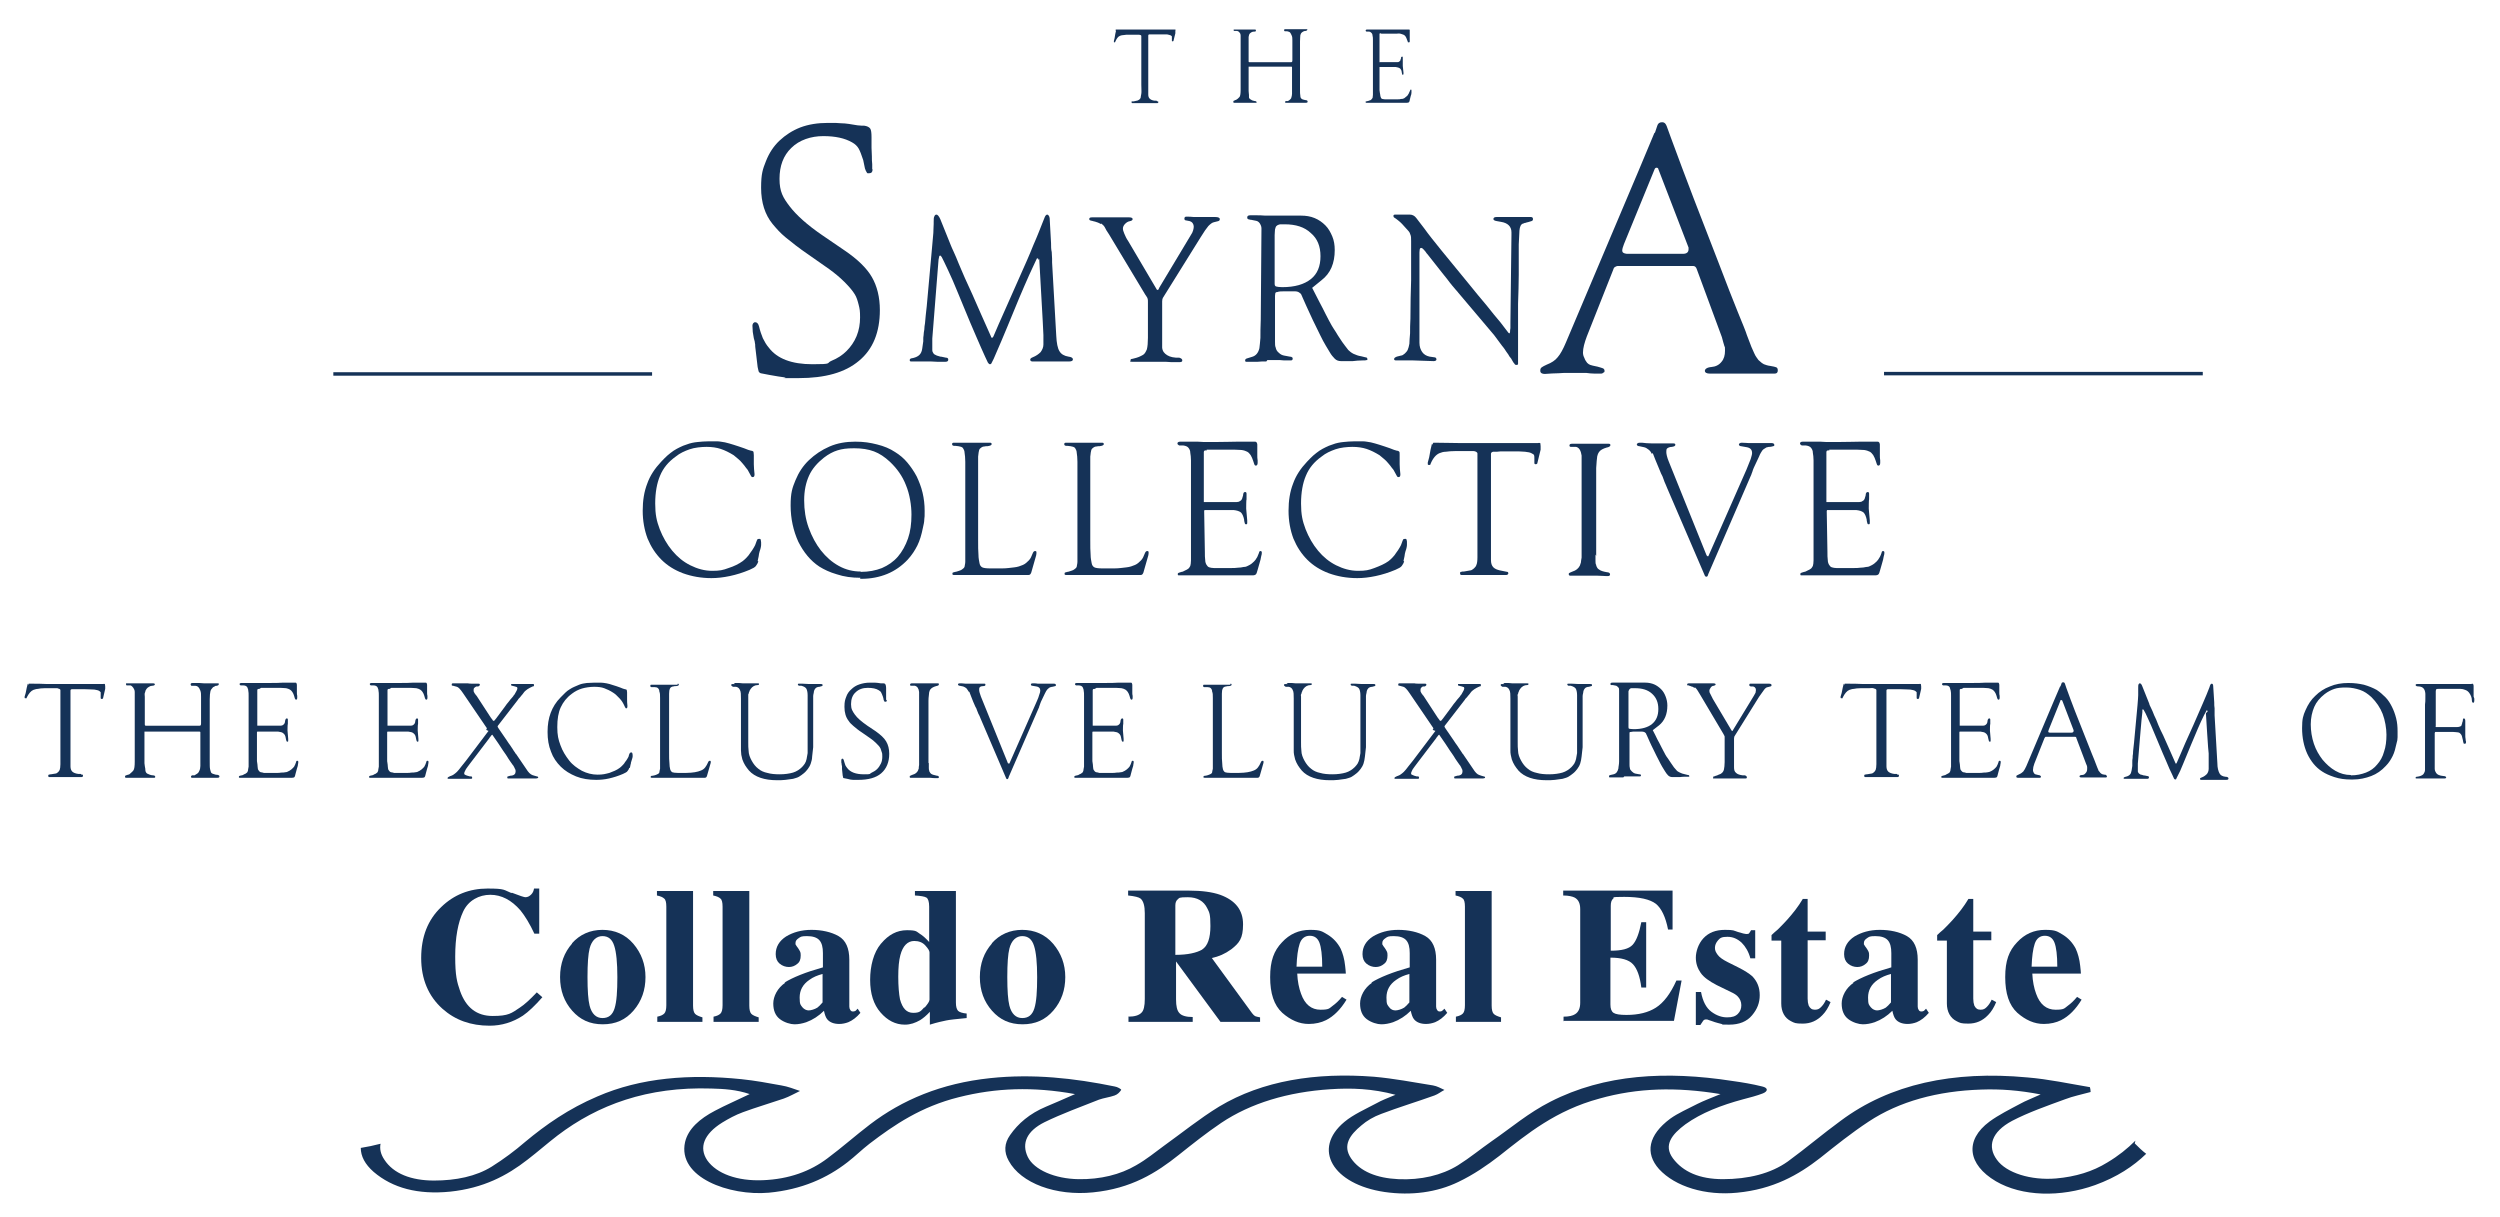<?xml version="1.0" encoding="UTF-8"?>
<svg id="Layer_1" data-name="Layer 1" xmlns="http://www.w3.org/2000/svg" version="1.1" viewBox="0 0 720 350.4">
  <defs>
    <style>
      .cls-1 {
        fill: #153257;
        stroke-width: 0px;
      }
    </style>
  </defs>
  <g>
    <path class="cls-1" d="M218.4,161.6c-.1.5-.4,1-.7,1.4-.3.4-.9.7-1.8,1.1-1.9.8-3.8,1.4-5.7,1.8s-3.6.6-5.3.6c-3,0-5.7-.5-8.2-1.4-2.4-.9-4.5-2.2-6.2-3.9-1.7-1.7-3-3.7-4-6.1-.9-2.4-1.4-5.1-1.4-8s.4-5.5,1.3-7.8c.8-2.3,2.2-4.4,4-6.3.6-.7,1.3-1.3,1.8-1.8.6-.5,1.2-1,1.8-1.4.6-.4,1.2-.7,1.8-1,.6-.3,1.3-.6,2-.8,1-.4,2.1-.6,3.1-.7,1-.1,2.1-.2,3.2-.2s1.6,0,2.4,0c.8,0,1.5.2,2.3.3.8.2,1.6.4,2.5.7.9.3,1.9.6,3,1,.9.4,1.6.6,2,.7.4,0,.6.2.7.3,0,.2.1.5.1,1,0,.9,0,1.7,0,2.6,0,.9.1,1.8.2,2.8v.2c0,.5-.2.7-.5.7s-.3,0-.5-.3c-.1-.2-.3-.5-.6-1.1-.2-.4-.4-.8-.8-1.2-.3-.5-.7-.9-1.1-1.4-.4-.5-.8-.9-1.3-1.3s-.8-.7-1.2-1c-1.3-.8-2.5-1.4-3.7-1.8-1.2-.4-2.6-.6-4.1-.6s-3.5.2-4.9.7c-1.4.5-2.8,1.1-4,2.1-2.1,1.5-3.6,3.3-4.5,5.5-.9,2.1-1.4,4.8-1.4,8s.4,5,1.3,7.4c.9,2.3,2.1,4.4,3.6,6.2,1.5,1.8,3.2,3.2,5.2,4.2,2,1,4.1,1.6,6.3,1.6s3.1-.2,4.7-.8c1.6-.5,3-1.2,4.1-2,.4-.3.7-.6,1.1-1,.4-.4.8-.9,1.1-1.4.4-.5.7-1,1-1.5.3-.5.5-.9.6-1.3.2-.5.3-.9.4-1,.1-.2.3-.2.6-.2s.3,0,.4.3c0,.2.1.4.1.7s0,.4,0,.8c0,.3-.1.7-.2,1.1-.2.5-.3,1-.4,1.4,0,.2-.1.5-.1.7l-.3,1.4Z"/>
    <path class="cls-1" d="M247.8,166.4c-2.5,0-4.7-.3-6.8-1-2.1-.6-3.7-1.4-5-2.2-2.6-1.7-4.6-4.2-6.1-7.2-1.4-3.1-2.2-6.6-2.2-10.4s.5-5.1,1.4-7.3c.9-2.2,2.2-4.2,3.9-5.8,1.7-1.6,3.6-2.9,5.9-3.9s4.8-1.4,7.4-1.4,4.3.3,6.3.8c2,.5,3.7,1.2,5.2,2.2,1.3.8,2.5,1.8,3.5,3,1,1.2,1.9,2.5,2.7,4,.7,1.5,1.3,3,1.7,4.7s.6,3.4.6,5.2,0,1.6-.1,2.4c0,.8-.2,1.6-.4,2.5-.4,2-.9,3.7-1.6,5.1-.7,1.4-1.6,2.8-2.8,4.1-1.7,1.8-3.7,3.2-5.9,4.1-2.2.9-4.7,1.4-7.4,1.4h-.4ZM247.9,164.7c2.3,0,4.3-.4,6.1-1.1,1.8-.8,3.3-1.8,4.6-3.3,1.2-1.4,2.2-3.2,2.9-5.2.7-2,1-4.3,1-6.9s-.5-5.9-1.6-8.5c-1-2.6-2.6-4.8-4.6-6.7-1.5-1.4-3-2.4-4.6-3-1.6-.6-3.5-.9-5.7-.9s-3.5.2-4.8.6c-1.3.4-2.6,1.1-3.9,2.1-1.9,1.5-3.4,3.2-4.3,5.2-.9,2-1.4,4.3-1.4,7.1s.4,5.4,1.3,7.9c.9,2.5,2.1,4.7,3.5,6.5,1.5,1.9,3.2,3.4,5.2,4.5,2,1.1,4.1,1.6,6.3,1.6Z"/>
    <path class="cls-1" d="M285.1,127.5c.3,0,.5.1.5.4s-.4.5-1.2.6c-.3,0-.6,0-1,.1-.4,0-.6.2-.8.3-.3.2-.5.4-.6.7-.1.3-.2.9-.3,1.9,0,1.1,0,2,0,2.9,0,.7,0,1.4,0,2.1,0,.6,0,1,0,1v17.9c0,1.9,0,3.4.1,4.4,0,1,.2,1.8.3,2.4.1.6.4,1,.8,1.2.4.2,1.2.3,2.3.3h3.4c1.4,0,2.5-.2,3.5-.3s1.8-.4,2.5-.7c.7-.3,1.2-.8,1.7-1.3.5-.5.8-1.2,1.1-2,.2-.5.4-.7.7-.7s.4.1.4.4,0,.5-.1.9l-1.4,4.9c-.2.5-.4.7-.8.7h-21.4c-.4,0-.5-.1-.5-.3s0-.3.1-.4c0,0,.3-.1.7-.2.3,0,.7-.2,1.1-.3.4-.1.8-.3,1-.5.3-.2.5-.4.6-.7,0-.3.2-.8.2-1.4v-1.7c0,0,0-23.1,0-23.1,0-1.6,0-2.9,0-4,0-1.1-.1-2-.2-2.6,0-.6-.3-1.1-.5-1.4-.3-.3-.7-.4-1.3-.5-.4,0-.6-.1-.8-.1-.2,0-.3,0-.4,0-.4,0-.6-.2-.6-.5s.2-.4.5-.4h5.2c0,0,5.3,0,5.3,0Z"/>
    <path class="cls-1" d="M317.4,127.5c.3,0,.5.1.5.4s-.4.5-1.2.6c-.3,0-.6,0-1,.1-.4,0-.6.2-.8.3-.3.2-.5.4-.6.7-.1.3-.2.9-.3,1.9,0,1.1,0,2,0,2.9,0,.7,0,1.4,0,2.1,0,.6,0,1,0,1v17.9c0,1.9,0,3.4.1,4.4,0,1,.2,1.8.3,2.4.1.6.4,1,.8,1.2.4.2,1.2.3,2.3.3h3.4c1.4,0,2.5-.2,3.5-.3s1.8-.4,2.5-.7c.7-.3,1.2-.8,1.7-1.3.5-.5.8-1.2,1.1-2,.2-.5.4-.7.7-.7s.4.1.4.4,0,.5-.1.9l-1.4,4.9c-.2.5-.4.7-.8.7h-21.4c-.4,0-.5-.1-.5-.3s0-.3.1-.4c0,0,.3-.1.7-.2.3,0,.7-.2,1.1-.3.4-.1.8-.3,1-.5.3-.2.5-.4.6-.7,0-.3.2-.8.2-1.4v-1.7c0,0,0-23.1,0-23.1,0-1.6,0-2.9,0-4,0-1.1-.1-2-.2-2.6,0-.6-.3-1.1-.5-1.4-.3-.3-.7-.4-1.3-.5-.4,0-.6-.1-.8-.1-.2,0-.3,0-.4,0-.4,0-.6-.2-.6-.5s.2-.4.5-.4h5.2c0,0,5.3,0,5.3,0Z"/>
    <path class="cls-1" d="M347.6,129.7c-.4,0-.6,0-.7.1-.1,0-.2.2-.2.4v1.4s0,11.3,0,11.3v1.2c0,.3,0,.4,0,.5,0,0,.2,0,.4,0h7.3c.7,0,1.2,0,1.7,0,.4,0,.8-.1,1-.3.3-.1.5-.4.6-.6.1-.3.2-.6.3-1,0-.4.1-.7.2-.8,0-.1.2-.2.4-.2.3,0,.4.2.4.5v1.6c-.1,0-.1,2.7-.1,2.7l.3,3.4v.7c0,.3-.1.4-.3.4s-.3,0-.4-.3c0-.2-.2-.5-.2-1.1-.2-.9-.5-1.6-.9-2-.5-.4-1.2-.6-2.1-.7-.4,0-.8,0-1.3,0h-1.5c-.6,0-1.2,0-1.9,0-.2,0-.5,0-.9,0-.4,0-.7,0-1.1,0-.4,0-.9,0-1.4,0h-.3c0,0-.1.2-.1.3l.2,11.7c0,1,0,1.8.1,2.4,0,.6.2,1.1.4,1.4.2.3.4.6.8.7.3.1.8.2,1.3.2.6,0,1,0,1.4,0,.4,0,.6,0,.8,0,.2,0,.3,0,.4,0h.2c.7,0,1.4,0,2.1,0,.7,0,1.4,0,2-.1.6,0,1.2-.1,1.6-.2.5,0,.8-.1,1-.2.4-.2.9-.4,1.4-.8.5-.4.9-.8,1.1-1.1.2-.3.3-.5.5-.8.1-.3.3-.7.5-1.2,0-.3.2-.5.4-.5s.4.1.4.4,0,.6-.2,1.2c-.1.6-.2,1.1-.4,1.7l-.6,2.1c-.2.7-.3,1.1-.5,1.3-.2.2-.5.3-.9.3h-.9c-.4,0-1.3,0-2.6,0-1.3,0-3.1,0-5.3,0s-5.5,0-7.5,0c-2,0-3.4,0-4,0h-.9c-.3,0-.4,0-.4-.3s0-.3.2-.4c.1,0,.4-.2.9-.3.3,0,.6-.2,1-.4.4-.2.7-.3.9-.5.3-.2.4-.5.6-.8.1-.3.2-.9.2-1.6v-2.3s0-16.1,0-16.1c0-1.8,0-3.5,0-4.9,0-.6,0-1.2,0-1.9,0-.6,0-1.2,0-1.7,0-.5,0-.9,0-1.3v-.6c0-.9-.1-1.6-.2-2.2,0-.6-.2-1-.5-1.4-.3-.4-.8-.6-1.5-.7h-1.2c-.3-.2-.5-.3-.5-.6s.3-.5.8-.5h5c.6,0,1.2.1,1.8.1.6,0,1.2,0,1.6,0,.5,0,.9,0,1.2,0h.5c2.8,0,5-.1,6.5-.1,1.5,0,2.7,0,3.4,0,.7,0,1.2,0,1.3,0h.2c.2,0,.3,0,.5.2.1.2.2.4.2.6v.4c0,.2,0,.3,0,.5v.6c0,.5,0,1,0,1.6,0,.5,0,1,.1,1.5,0,.2,0,.3,0,.4,0,.1,0,.2,0,.3,0,.5-.2.8-.5.8s-.4-.2-.5-.5l-.3-.9c-.2-.6-.4-1.1-.7-1.6-.3-.4-.6-.8-1-1-.4-.2-.9-.4-1.6-.5-.6,0-1.4-.1-2.2-.1h-7.9Z"/>
    <path class="cls-1" d="M404.4,161.6c-.1.5-.4,1-.7,1.4-.3.4-.9.7-1.8,1.1-1.9.8-3.8,1.4-5.7,1.8-1.9.4-3.6.6-5.3.6-3,0-5.7-.5-8.2-1.4-2.4-.9-4.5-2.2-6.2-3.9-1.7-1.7-3-3.7-4-6.1-.9-2.4-1.4-5.1-1.4-8s.4-5.5,1.3-7.8c.8-2.3,2.2-4.4,4-6.3.6-.7,1.3-1.3,1.8-1.8.6-.5,1.2-1,1.8-1.4s1.2-.7,1.8-1c.6-.3,1.3-.6,2-.8,1-.4,2.1-.6,3.1-.7,1-.1,2.1-.2,3.2-.2s1.6,0,2.4,0c.8,0,1.5.2,2.3.3.8.2,1.6.4,2.5.7.9.3,1.9.6,3,1,.9.4,1.6.6,2,.7.4,0,.6.2.7.3s.1.5.1,1c0,.9,0,1.7,0,2.6,0,.9.1,1.8.2,2.8v.2c0,.5-.2.7-.5.7s-.3,0-.5-.3c-.1-.2-.3-.5-.6-1.1-.2-.4-.4-.8-.8-1.2-.3-.5-.7-.9-1.1-1.4-.4-.5-.8-.9-1.3-1.3s-.8-.7-1.2-1c-1.3-.8-2.5-1.4-3.7-1.8-1.2-.4-2.6-.6-4.1-.6s-3.5.2-4.9.7c-1.4.5-2.8,1.1-4,2.1-2.1,1.5-3.6,3.3-4.5,5.5-.9,2.1-1.4,4.8-1.4,8s.4,5,1.3,7.4c.9,2.3,2.1,4.4,3.6,6.2,1.5,1.8,3.2,3.2,5.2,4.2,2,1,4.1,1.6,6.3,1.6s3.1-.2,4.7-.8,3-1.2,4.1-2c.4-.3.7-.6,1.1-1,.4-.4.8-.9,1.1-1.4.4-.5.7-1,1-1.5.3-.5.5-.9.6-1.3.2-.5.3-.9.4-1,.1-.2.3-.2.6-.2s.3,0,.4.3.1.4.1.7,0,.4,0,.8c0,.3-.1.7-.2,1.1-.2.5-.3,1-.4,1.4,0,.2-.1.5-.1.7l-.3,1.4Z"/>
    <path class="cls-1" d="M412.6,128.1c0-.3.1-.5.2-.6,0,0,.2,0,.4,0,2.6,0,5,.1,7.1.1.9,0,1.8,0,2.6,0,.9,0,1.6,0,2.4,0,.7,0,1.3,0,1.7,0h15.9c.4-.1.6,0,.7,0,0,.1.1.5.1.9s0,.4,0,.5c0,.2,0,.3,0,.5l-.9,3.7c0,.3-.2.5-.5.5s-.4-.1-.4-.4,0-.3,0-.5c0-.2,0-.4,0-.6,0-.5,0-.9-.1-1.1,0-.2-.3-.3-.6-.5-.5-.3-1.1-.4-2-.5s-2.1-.1-3.7-.1-1.6,0-2.4,0c-.8,0-1.4,0-2,.1h-1.1c-.4.1-.6.3-.6.6,0,.2,0,.4,0,.5v30.1c0,.9.2,1.6.7,2.1.5.5,1.3.8,2.5,1l1,.2c.2,0,.3.1.5.1.2,0,.3.2.3.4s-.2.5-.6.5h-11.9c-.1,0-.3,0-.5,0-.2,0-.4,0-.5,0-.3,0-.4-.2-.4-.5s0-.3.2-.4c0,0,.2,0,.5-.1.1,0,.3,0,.4,0l1.7-.3c.5,0,.8-.3,1.2-.6.3-.3.6-.6.7-1,.2-.4.3-1.2.3-2.2,0-1.1,0-2.6,0-4.7v-24.3c0-.4,0-.7,0-.9,0-.2-.2-.4-.4-.5-.2-.1-.5-.2-.8-.2-.4,0-.9,0-1.5,0h-1.6c-.5,0-1.1,0-1.8,0-1.3,0-2.3.1-3,.2-.7,0-1.3.2-1.8.4-1,.4-1.9,1.4-2.6,3.1,0,.2-.1.3-.2.3,0,0-.1,0-.2,0-.3,0-.4,0-.4-.3s0-.2,0-.4l.4-1.5.4-2.2.4-1.7Z"/>
    <path class="cls-1" d="M459.5,159.7c0,.7,0,1.3,0,1.8,0,.5,0,.9.2,1.2,0,.3.2.6.3.8.1.2.3.4.5.5.5.4,1.2.6,2.3.8.6,0,.9.3.9.6s-.2.5-.5.5h-.8c-.6,0-1.4-.1-2.3-.1-.9,0-2,0-3.2,0s-1.6,0-2.3,0c-.6,0-1.2,0-1.6,0h-.7c-.3,0-.5-.1-.5-.4s0-.3.2-.4c.1-.1.5-.2.9-.4,1-.3,1.7-.9,2.1-1.7.1-.3.2-.6.3-.9,0-.3.1-.8.2-1.4,0-.6,0-1.5,0-2.7,0-1.1,0-2.7,0-4.7v-19.5c0-.9,0-1.7,0-2.5-.2-1.4-.7-2.3-1.6-2.5,0,0-.2,0-.4,0-.2,0-.3,0-.5,0-.2,0-.4,0-.6,0-.3,0-.4-.2-.4-.4,0-.4.3-.5.8-.5s1,0,1.7,0c.6,0,1.2,0,1.8,0h4.7c.8,0,1.5,0,2.3,0,.3,0,.5.1.5.4s-.4.6-1.1.7c-1,.3-1.8.7-2.2,1.3-.2.3-.4.7-.5,1.2-.1.6-.2,1.8-.3,3.4,0,1.6,0,3.5,0,5.5v19.8Z"/>
    <path class="cls-1" d="M475.7,130.7c-.2-.5-.5-.9-.9-1.2-.4-.3-.8-.6-1.3-.7l-1.4-.3c-.5,0-.7-.3-.7-.5s.3-.5.8-.5h.7c.8.1,1.7.2,2.9.2h1c.3,0,.7,0,1,0,1,0,1.8,0,2.3,0,.5,0,.8,0,.9,0h.9c.4,0,.6.1.6.4s-.3.5-1,.6c-.6,0-1,.2-1.3.4s-.3.6-.3,1.1.2,1.5.7,2.7l10.8,26.8c.1.3.3.5.4.5s.2,0,.2,0l11-25c.5-1.3.9-2.2,1.2-3,.2-.7.4-1.3.4-1.7,0-1-.5-1.5-1.5-1.7l-1.7-.3c-.4,0-.6-.3-.6-.5s.3-.5.8-.5c.8,0,1.5.1,2,.1.5,0,1,0,1.4,0,.4,0,.7,0,.8,0h.8c.4,0,.8,0,1.1,0,.5,0,1,0,1.5,0h1c.5,0,.8.2.8.5s0,.3-.3.4c-.2,0-.5.2-1.1.2-.2,0-.4,0-.6.1-.2,0-.4.1-.5.2-.4.2-.8.5-1,.8-.2.3-.6.9-.9,1.7l-1.5,3.2c-.2.4-.3.8-.4,1.1-.1.3-.2.6-.3.8,0,.2-.2.4-.2.5l-12.2,28.2c-.1.4-.2.6-.3.7,0,0-.2.1-.3.1s-.3-.1-.4-.3l-10.5-24.4c0-.1-.2-.4-.3-.7-.1-.3-.3-.7-.5-1.2-.2-.4-.4-.9-.6-1.5s-.4-1.1-.7-1.6c-.5-1.2-1.1-2.6-1.7-4.1l-.7-1.8Z"/>
    <path class="cls-1" d="M526.9,129.7c-.4,0-.6,0-.7.1-.1,0-.2.2-.2.4v1.4s0,11.3,0,11.3v1.2c0,.3,0,.4,0,.5,0,0,.2,0,.4,0h7.3c.7,0,1.2,0,1.7,0,.4,0,.8-.1,1-.3.3-.1.5-.4.6-.6.1-.3.2-.6.3-1,0-.4.1-.7.2-.8s.2-.2.4-.2c.3,0,.4.2.4.5v1.6c-.1,0-.1,2.7-.1,2.7l.3,3.4v.7c0,.3-.1.4-.3.4s-.3,0-.4-.3c0-.2-.2-.5-.2-1.1-.2-.9-.5-1.6-.9-2-.5-.4-1.2-.6-2.1-.7-.4,0-.8,0-1.3,0h-1.5c-.6,0-1.2,0-1.9,0-.2,0-.5,0-.9,0-.4,0-.7,0-1.1,0-.4,0-.9,0-1.4,0h-.3c0,0-.1.2-.1.3l.2,11.7c0,1,0,1.8.1,2.4,0,.6.2,1.1.4,1.4s.4.6.8.7c.3.1.8.2,1.3.2.6,0,1,0,1.4,0,.4,0,.6,0,.8,0,.2,0,.3,0,.4,0h.2c.7,0,1.4,0,2.1,0,.7,0,1.4,0,2-.1.6,0,1.2-.1,1.6-.2.5,0,.8-.1,1-.2.4-.2.9-.4,1.4-.8.5-.4.9-.8,1.1-1.1.2-.3.3-.5.5-.8s.3-.7.5-1.2c0-.3.2-.5.4-.5s.4.1.4.4,0,.6-.2,1.2c-.1.6-.2,1.1-.4,1.7l-.6,2.1c-.2.7-.3,1.1-.5,1.3-.2.2-.5.3-.9.3h-.9c-.4,0-1.3,0-2.6,0-1.3,0-3.1,0-5.3,0s-5.5,0-7.5,0c-2,0-3.4,0-4,0h-.9c-.3,0-.4,0-.4-.3s0-.3.2-.4c.1,0,.4-.2.9-.3.3,0,.6-.2,1-.4.4-.2.7-.3.9-.5.3-.2.4-.5.6-.8.1-.3.2-.9.2-1.6v-2.3s0-16.1,0-16.1c0-1.8,0-3.5,0-4.9,0-.6,0-1.2,0-1.9,0-.6,0-1.2,0-1.7,0-.5,0-.9,0-1.3v-.6c0-.9-.1-1.6-.2-2.2,0-.6-.2-1-.5-1.4-.3-.4-.8-.6-1.5-.7h-1.2c-.3-.2-.5-.3-.5-.6s.3-.5.8-.5h5c.6,0,1.2.1,1.8.1.6,0,1.2,0,1.6,0,.5,0,.9,0,1.2,0h.5c2.8,0,5-.1,6.5-.1,1.5,0,2.7,0,3.4,0,.7,0,1.2,0,1.3,0h.2c.2,0,.3,0,.5.2.1.2.2.4.2.6v.4c0,.2,0,.3,0,.5v.6c0,.5,0,1,0,1.6,0,.5,0,1,.1,1.5,0,.2,0,.3,0,.4,0,.1,0,.2,0,.3,0,.5-.2.8-.5.8s-.4-.2-.5-.5l-.3-.9c-.2-.6-.4-1.1-.7-1.6-.3-.4-.6-.8-1-1-.4-.2-.9-.4-1.6-.5-.6,0-1.4-.1-2.2-.1h-7.9Z"/>
  </g>
  <g>
    <path class="cls-1" d="M321.3,8.8c0-.2,0-.3.1-.3,0,0,.1,0,.2,0,1.4,0,2.8,0,3.9,0,.5,0,1,0,1.5,0,.5,0,.9,0,1.3,0,.4,0,.7,0,1,0h8.8c.2,0,.3,0,.4,0s0,.3,0,.5,0,.2,0,.3c0,0,0,.2,0,.3l-.5,2c0,.2-.1.3-.3.3s-.2,0-.2-.2,0-.2,0-.3c0,0,0-.2,0-.3,0-.3,0-.5,0-.6,0,0-.1-.2-.3-.3-.3-.1-.6-.2-1.1-.3-.5,0-1.2,0-2.1,0s-.9,0-1.3,0c-.4,0-.8,0-1.1,0h-.6c-.2,0-.3.2-.3.3,0,.1,0,.2,0,.3v16.7c0,.5.1.9.4,1.2.3.3.7.5,1.4.6h.6c0,.1.2.2.3.2.1,0,.2,0,.2.2s-.1.3-.3.3h-6.6c0,0-.2,0-.3,0s-.2,0-.3,0c-.1,0-.2,0-.2-.3s0-.2.1-.2c0,0,.1,0,.3,0,0,0,.1,0,.2,0l.9-.2c.2,0,.5-.2.7-.3.2-.2.3-.3.4-.5,0-.2.1-.6.2-1.2s0-1.4,0-2.6v-13.5c0-.2,0-.4,0-.5s0-.2-.2-.3c-.1,0-.3-.1-.5-.1-.2,0-.5,0-.8,0h-.9c-.3,0-.6,0-1,0-.7,0-1.3,0-1.7.1-.4,0-.7.1-1,.2-.6.2-1,.8-1.4,1.7,0,0,0,.1-.1.2,0,0,0,0-.1,0-.2,0-.2,0-.2-.2s0-.1,0-.2l.2-.8.2-1.2.2-.9Z"/>
    <path class="cls-1" d="M375.4,8.4h.5c.1,0,.2,0,.3,0,.1,0,.2,0,.3,0,0,0,0,0,0,.2,0,.1-.1.2-.4.3-.2,0-.4,0-.6.1s-.4.2-.5.3c-.3.2-.4.5-.5.8,0,.3-.1.9-.1,1.8v5.3c0,.7,0,1.3,0,1.9,0,.6,0,1.2,0,1.7,0,.5,0,.9,0,1.2v3.7c0,.9,0,1.5.1,1.9,0,.4.1.6.3.8.2.2.5.3,1,.4.4,0,.6.1.7.2,0,0,.1.1.1.3,0,.2-.2.3-.5.3h-.5c-.3,0-.5,0-.7,0-.2,0-.4,0-.6,0s-.4,0-.5,0h-.7c0,0-.2,0-.4,0s-.4,0-.6,0-.4,0-.6,0-.4,0-.5,0h-.6c-.2,0-.3,0-.3-.2s0-.2.3-.3h.5c.2-.1.4-.2.6-.4.2-.2.4-.4.4-.6.1-.3.2-.7.2-1.1,0-.3,0-.6,0-1,0-.3,0-.7,0-1.1s0-.9,0-1.4v-4c0-.2,0-.3-.2-.3h-11.1c-.1,0-.2,0-.4,0-.1,0-.2,0-.3,0h-.2c-.1,0-.2,0-.3,0,0,0,0,.1,0,.2v6.8c0,.5.1.8.1,1.1,0,.3,0,.5,0,.6,0,.2,0,.3.1.4,0,0,.1.2.3.3.1,0,.3.2.5.3.2,0,.5.2.8.2.3,0,.5.2.5.3s0,.2-.1.2c0,0,0,0-.1,0-.4,0-.9,0-1.3,0-.4,0-.7,0-1.2,0-.4,0-.8,0-1.1,0s-.6,0-.8,0-.4,0-.6,0c-.2,0-.3,0-.5,0-.1,0-.2,0-.3,0h-.5c-.1,0-.2,0-.2-.3s0-.2.2-.3l.4-.2c.2,0,.4-.2.7-.4.2-.2.4-.4.5-.5.2-.3.3-1,.3-2v-1.6c0-.4,0-.8,0-1.2,0-.4,0-.6,0-.6v-9.7c0-.5,0-.8,0-1.2,0-.3,0-.6,0-.8,0-.2,0-.4,0-.5,0-.4-.1-.7-.3-.9-.2-.3-.4-.4-.7-.5,0,0-.1,0-.2,0,0,0-.2,0-.3,0-.1,0-.2,0-.3,0-.2,0-.2,0-.2-.2s0-.2,0-.2c0,0,.1,0,.3,0h.7c.3,0,.6,0,.9,0,.3,0,.6,0,.9,0s.8,0,1.2,0c.4,0,.9,0,1.5,0h.5c.3,0,.4,0,.4.3s-.2.3-.6.3c-.3,0-.5.1-.7.2-.2.1-.4.3-.5.4,0,.1-.2.3-.2.4,0,.1,0,.3-.1.5,0,.2,0,.5,0,.9,0,.3,0,.8,0,1.3v4.8c0,.2,0,.3.2.3h12.1c.2,0,.3-.2.3-.5,0-.5,0-1,0-1.4,0-.4,0-.7,0-1.1v-3.3c0-.5,0-1-.2-1.4s-.3-.7-.5-.9c-.1-.1-.4-.2-.8-.3h-.7c-.1-.1-.2-.2-.2-.3,0-.2.1-.3.4-.3h1.5c.4,0,.7,0,1.1,0h.5c.6,0,1,0,1.3,0,.3,0,.5,0,.7,0Z"/>
    <path class="cls-1" d="M397.8,9.6c-.2,0-.3,0-.4,0,0,0-.1.1-.1.2v.8s0,6.3,0,6.3v.7c0,.1,0,.2,0,.3s0,0,.2,0h4c.4,0,.7,0,.9,0s.4,0,.6-.2c.1,0,.3-.2.3-.3,0-.2.1-.3.2-.6,0-.2,0-.4.1-.4s.1-.1.2-.1c.1,0,.2,0,.2.3v.9c0,0,0,1.5,0,1.5l.2,1.9v.4c0,.1,0,.2-.2.2s-.2,0-.2-.1c0,0,0-.3-.1-.6,0-.5-.3-.9-.5-1.1-.3-.2-.6-.3-1.2-.4-.2,0-.4,0-.7,0h-.8c-.3,0-.7,0-1.1,0-.1,0-.3,0-.5,0-.2,0-.4,0-.6,0-.2,0-.5,0-.8,0h-.2c0,0,0,0,0,.2v6.5c.1.5.1,1,.2,1.3,0,.3.1.6.2.8,0,.2.2.3.4.4.2,0,.4.1.7.1.3,0,.6,0,.8,0,.2,0,.3,0,.4,0,0,0,.2,0,.2,0h.1c.4,0,.8,0,1.2,0,.4,0,.8,0,1.1,0,.3,0,.6,0,.9-.1.3,0,.5,0,.6-.1.2,0,.5-.2.8-.5.3-.2.5-.4.6-.6,0-.1.2-.3.3-.5,0-.2.2-.4.3-.7,0-.2.1-.3.2-.3s.2,0,.2.2,0,.3,0,.7-.1.6-.2.9l-.3,1.2c0,.4-.2.6-.3.7,0,0-.3.1-.5.1h-.5c-.2,0-.7,0-1.4,0-.7,0-1.7,0-2.9,0s-3.1,0-4.2,0c-1.1,0-1.9,0-2.2,0h-.5c-.1,0-.2,0-.2-.2s0-.2.1-.2c0,0,.2,0,.5-.1.2,0,.3-.1.6-.2.2,0,.4-.2.5-.3.1-.1.2-.3.3-.4,0-.2.1-.5.1-.9v-1.3s0-8.9,0-8.9c0-1,0-1.9,0-2.7,0-.3,0-.7,0-1,0-.3,0-.7,0-.9,0-.3,0-.5,0-.7v-.3c0-.5,0-.9-.1-1.2,0-.3-.1-.6-.3-.8-.2-.2-.4-.4-.8-.4h-.6c-.2,0-.3-.2-.3-.3s.1-.3.4-.3h2.8c.3,0,.7,0,1,0,.3,0,.6,0,.9,0,.3,0,.5,0,.7,0h.3c1.6,0,2.8,0,3.6,0,.8,0,1.5,0,1.9,0,.4,0,.6,0,.7,0h.1c.1,0,.2,0,.3.1,0,0,0,.2,0,.3v.2c0,0,0,.2,0,.3v.3c0,.3,0,.6,0,.9,0,.3,0,.6,0,.8,0,0,0,.2,0,.2,0,0,0,.1,0,.2,0,.3,0,.4-.3.4s-.2,0-.3-.3l-.2-.5c-.1-.3-.2-.6-.4-.9-.2-.2-.3-.4-.6-.5s-.5-.2-.9-.3-.8,0-1.2,0h-4.4Z"/>
  </g>
  <path class="cls-1" d="M615,328.5c-2.3,2.3-4.9,4.4-8.1,6.3-4.2,2.6-9.1,4.1-14.8,4.6-7.2.6-14.3-1.6-17-5.4-2.8-3.8-1.6-8,4.4-11.2,4.6-2.4,10-4.3,15.2-6.2,2.3-.9,4.9-1.4,7.4-2.1,0-.5-.1-1-.2-1.4-6-1-11.9-2.3-18-2.8-21.4-2-39.6,1.9-53.8,12.5-5.2,3.8-10,7.9-15.2,11.7-4.9,3.5-11.4,5.1-18.7,5.1-6.7,0-11.5-2.1-14.4-6-2.8-3.8-.3-6.9,3.6-9.8,4.6-3.3,10.3-5.5,16.6-7.2,1.9-.5,3.9-1,5.7-1.7,1.5-.6,1.6-1.6-.2-2-2.8-.7-5.8-1.2-8.7-1.6-18.8-2.9-36.7-2-52.3,6-6.3,3.2-11.3,7.5-16.8,11.3-3.3,2.3-6.3,4.8-9.8,7-4.7,2.9-10.7,4.3-17.2,4-6.2-.3-11-2.2-13.6-6-2.5-3.7-.4-6.7,3-9.5,1.5-1.3,3.5-2.5,5.7-3.3,5-1.9,10.3-3.5,15.3-5.3,1.1-.4,1.9-1.1,2.9-1.6-1.1-.5-2.1-1.1-3.3-1.3-5.6-.9-11.3-2-17-2.5-16.7-1.3-32.1,1.1-44.6,8.6-5.7,3.5-10.6,7.5-15.9,11.3-2.6,1.9-5,3.9-8,5.6-4.6,2.7-10.3,4.1-16.6,4-6.8-.1-12.8-2.7-14.6-6.4-1.9-4-.2-7.5,4.8-10,4.9-2.4,10.4-4.4,15.7-6.5,1.4-.5,3.1-.7,4.5-1.2.9-.3,1.5-1,1.9-1.6.1-.2-1.1-.9-1.9-1-11.7-2.4-23.5-3.7-35.8-2.4-14.2,1.5-25.4,6.3-34.6,13.3-4.2,3.2-8,6.6-12.3,9.8-4.9,3.7-11,6-18.6,6.3-7.4.3-13.3-1.9-16-5.7-2.5-3.7-1-7.6,4.3-10.9,1.8-1.1,3.8-2.2,6-3,3.8-1.4,7.9-2.6,11.7-3.9,1.7-.6,3.2-1.5,4.7-2.2-1.8-.6-3.5-1.3-5.4-1.6-3.8-.7-7.6-1.4-11.5-1.8-14.7-1.5-28.9-.5-41.5,5-8.2,3.5-14.8,8.1-20.8,13.1-2.9,2.5-6.1,4.9-9.6,7.1-4.5,2.8-10.3,4-16.6,4-6.6,0-11.7-2-14.3-6-1.1-1.6-1.4-3.2-1.1-4.6-1.9.5-3.8.9-5.7,1.2,0,2.4,1.2,4.7,3.7,6.9,5.5,4.7,12.8,6.6,22,5.7,9.6-1,16.4-4.6,22.3-9.2,3-2.3,5.7-4.7,8.7-7,11.6-8.8,25.8-14.1,44.3-13.5,3.6.1,7.2.3,11,1.6-3.7,1.8-7,3.2-10,4.8-4.4,2.3-7.7,5.2-8.6,9-2.3,10.2,12.8,15.6,24.1,14.6,9.5-.9,16.8-4.2,22.7-8.8,2.2-1.7,4.1-3.6,6.3-5.3,7.2-5.5,14.9-10.7,25.7-13.4,10.7-2.7,21.4-3.1,33.5-.9-3.4,1.5-5.9,2.6-8.3,3.6-4.8,2-8.1,4.9-10.4,8.2-1.7,2.4-1.8,4.9-.4,7.4,3.5,6.5,13.6,10.2,24.3,9.1,11-1.1,18.2-5.6,24.7-10.8,3.9-3.1,7.9-6.3,12.2-9.2,8.5-5.7,19.2-8.9,31.4-9.7,6.1-.4,12.1-.2,18.8,1.6-2.4,1-4,1.6-5.4,2.4-3.2,1.7-6.8,3.3-9.3,5.4-9.4,7.8-3.4,18,11.6,20.2,7.7,1.1,15,.1,21.2-2.9,4.4-2.1,8.3-4.8,11.8-7.5,8.2-6.5,16.3-13.1,28.8-16.5,11-3.1,22.2-3.4,34.9-1.3-2.9,1.2-4.8,1.9-6.6,2.8-2.7,1.4-5.7,2.7-7.9,4.3-6.3,4.7-7.3,9.9-3.2,14.5,4.7,5.1,13.4,7.7,22.5,6.8,10.4-1,17.6-5.1,23.9-10,4.5-3.6,9-7.2,14-10.5,8.8-5.8,19.8-8.8,32.4-9.2,5.5-.2,10.9.2,17.1,1.4-2.6,1.2-4.3,1.8-5.9,2.7-3,1.6-6.2,3.2-8.8,5.1-7.3,5.4-6.3,12.4,1.8,17.2,7.5,4.4,18.6,4.7,28.6,1.1,6.3-2.3,11-5.4,14.7-9-1.2-.9-2.3-2-3.3-3Z"/>
  <g>
    <path class="cls-1" d="M299.1,74.9c0-.4-.2-.5-.3-.5s-.2,0-.3.3l-.8,1.7c-.9,1.9-1.8,3.9-2.7,6-.9,2.1-1.9,4.4-2.9,6.9-1.5,3.6-2.7,6.6-3.7,8.9-1,2.3-1.7,4-2.2,5.1l-.6,1.2c-.1.3-.3.4-.5.4s-.4-.2-.6-.5l-.8-1.7c-.7-1.6-1.6-3.5-2.6-5.9-1-2.3-2.2-5.1-3.5-8.3-1.2-3-2.3-5.5-3.2-7.7-.9-2.1-1.8-3.9-2.5-5.4l-.7-1.4c-.2-.2-.3-.4-.4-.4-.1,0-.2,0-.3.2l-.2,1-1.8,22.7v2.2c0,.5,0,.9,0,1.2,0,.3.1.5.3.8.1.2.2.3.4.4.2.1.4.2.6.3.3.1.6.2,1,.3.4,0,1,.2,1.6.3.5,0,.7.2.7.6s-.3.6-.9.6h-2.1c-.6,0-1.3-.1-2-.1h-3.4c-.4,0-.8,0-1.2,0h-.9c-.4,0-.6,0-.6-.4s.3-.5,1-.6c.8-.2,1.4-.5,1.8-.9.4-.4.7-1,.8-1.8l.3-2.1c0,0,0-.3,0-.6,0-.3,0-.7.1-1.2,0-.5.1-1,.2-1.6,0-.6.1-1.2.2-1.8.1-1.4.3-3.1.5-4.9l1.5-16.6c.2-2,.3-3.5.4-4.5,0-1,.1-1.9.1-2.6v-.5c0-.8,0-1.4.2-1.7.1-.3.3-.5.6-.5s.7.4,1.1,1.3l3.1,7.7c.1.3.4.9.8,1.8.4.9.9,2,1.4,3.3.5,1.3,1.2,2.7,1.8,4.2.7,1.6,1.4,3.1,2.1,4.6,1.6,3.7,3.4,7.7,5.4,12.2,0,.2.2.4.3.4s.2-.1.4-.4l1.5-3.5c.6-1.4,1.4-3.2,2.4-5.4,1-2.2,2.1-4.8,3.5-7.9,1.6-3.6,3-6.7,4.1-9.5,1.2-2.7,2.1-5.1,2.9-7.1l.4-1c.2-.5.5-.7.7-.7s.6.3.7,1l.4,7.2c0,1,0,1.8.2,2.6,0,.7.1,1.3.1,1.9,0,.6,0,1,0,1.1l1.2,21.1c.1,2.1.4,3.6.9,4.4.5.9,1.4,1.4,2.6,1.6.9.1,1.3.4,1.3.8s-.4.6-1.1.6h-2.5c-.6,0-1.2,0-1.7,0-.5,0-.9,0-.9,0-.1,0-.4,0-.8,0-.4,0-.8,0-1.2,0-.5,0-1.1,0-1.7,0h-.4c-.2,0-.4,0-.6,0-.2,0-.5,0-.8,0s-.6-.2-.6-.5.2-.5.7-.7c1-.4,1.7-.9,2.3-1.5.5-.7.8-1.4.8-2.2s0-.6,0-1.1c0-.4,0-1,0-1.6l-.2-4.1-1-17.8Z"/>
    <path class="cls-1" d="M317,64.5c-.2-.1-.5-.3-.8-.4-.3-.1-.6-.2-.9-.3-.3,0-.6-.2-.8-.2-.2,0-.4-.1-.4-.1-.2,0-.4-.2-.4-.4,0-.4.3-.5.8-.5.9,0,1.9,0,2.9,0,1,0,2.1,0,3.3,0s1.3,0,1.9,0c.6,0,1.1,0,1.5,0h1.1c.7,0,1,.2,1,.5s-.3.5-.8.6c-.6.1-1,.4-1.4.8-.4.4-.6.9-.6,1.3s.1.8.4,1.5c.3.7.6,1.4,1.1,2.1l8.2,13.9c0,.1.1.2.3.2s.1,0,.2-.1c0,0,.2-.3.3-.6l9-15c.4-.6.6-1,.7-1.4.1-.4.2-.7.2-1.1s-.1-.7-.3-1c-.2-.3-.5-.5-.8-.6l-1-.2c-.4,0-.6-.2-.6-.5,0-.4.2-.6.5-.6.8,0,1.5,0,2.2.1.6,0,1.1,0,1.6,0,.5,0,.8,0,.9,0s.4,0,.8,0c.4,0,.7,0,1.1,0,.4,0,.7,0,1.1,0,.3,0,.6,0,.7,0,.8,0,1.3.2,1.3.6s-.2.5-.5.6l-1.2.3c-.5.1-1,.5-1.6,1.1-.5.6-1.3,1.7-2.2,3.2l-10.9,17.5c-.1.2-.2.5-.2,1v12.5c-.1,1.2.2,2,.9,2.6.7.6,1.6,1,3,1.1h1c.6.2.9.4.9.8s-.3.5-.9.5h-.9c-1.1,0-2,0-2.9-.1-.7,0-1.4,0-2.1,0-.6,0-1,0-1.2,0s-.6,0-1.3,0c-.7,0-1.4,0-2.1,0-.9,0-1.8,0-2.9,0s-.6-.1-.6-.4,0-.3.2-.4c.2,0,.5-.1.9-.2.4-.1.8-.2,1.3-.4.5-.2.8-.4,1.2-.6.5-.3.8-.9,1.1-1.6.2-.8.3-1.9.3-3.3v-10.4c0-.4,0-.7-.1-.9,0-.2-.3-.6-.7-1.2l-10.4-17.3c-.6-.9-1-1.5-1.2-2-.2-.4-.6-.8-1-1.1Z"/>
    <path class="cls-1" d="M364.7,104.1c-1,0-1.8,0-2.6.1-.7,0-1.3,0-1.9,0-.6,0-1,0-1.2,0-.3,0-.4-.1-.4-.4s.2-.5.6-.6l1.3-.4c1.2-.3,1.9-1.2,2.2-2.5.1-.7.2-1.7.3-3,0-1.3,0-3.1.1-5.3l.2-26.2c0-.6-.2-1-.5-1.5-.3-.4-.6-.6-1-.7l-1.5-.3c-.2,0-.4,0-.5-.1-.2,0-.3,0-.3-.1-.2,0-.3-.2-.3-.5,0-.4.3-.6.9-.6s.2,0,.3,0c.1,0,.3,0,.4,0h.5c1.2,0,2.2,0,3.1.1.8,0,1.5,0,2.2,0,.7,0,1,0,1.1,0,2.4,0,4.2,0,5.3,0h1.7c1.4,0,2.7.2,3.9.7,1.2.5,2.2,1.2,3.1,2.1.9.9,1.5,2,2,3.2.5,1.2.7,2.5.7,3.9,0,3.8-1.2,6.7-3.8,8.7l-2.7,2.2c.7,1.4,1.4,2.7,2.1,4.1.6,1.1,1.2,2.3,1.8,3.5.6,1.2,1.2,2.3,1.7,3.2.4.6.7,1.2,1.2,1.9.4.7.8,1.3,1.2,1.9.4.7.9,1.3,1.4,2l1,1.3c.4.4.9.8,1.5,1.1.7.3,1.4.6,2.2.7l1.2.3c.4,0,.6.2.6.5s0,.3-.1.3c0,0-.3,0-.6.1h-.6c-1.1,0-2,.1-2.9.2-.7,0-1.5,0-2.1,0h-1.3c-.7,0-1.3-.2-1.8-.7-.5-.5-1-1.1-1.4-1.8l-1.2-2c-.5-.8-1-1.8-1.6-3-.6-1.2-1.3-2.6-2.1-4.3-.7-1.5-1.3-2.8-1.8-3.9-.5-1.1-.9-2-1.2-2.7l-.3-.7c-.1-.3-.4-.5-.7-.7-.3-.2-.7-.3-1.3-.3-.8,0-1.7,0-2.7,0-1,0-1.7,0-2.2.2-.3,0-.5.1-.6.3,0,.2-.1.4-.1.8v10.4c0,1.2,0,2.1,0,2.8,0,.7,0,1.3.2,1.7.1.6.4,1.1.9,1.5.5.5,1,.7,1.5.8l1.6.3c.4,0,.6.1.7.2.1,0,.2.2.2.4,0,.3-.2.5-.5.5h-1.1c-.7,0-1.4,0-2.1-.1-.6,0-1.2,0-1.8,0-.6,0-1,0-1.4,0h-.4ZM367.1,81.7c0,.4.1.7.4.8.3.1.9.2,1.8.2,3.6,0,6.3-.8,8.2-2.3,1.9-1.5,2.8-3.7,2.8-6.6s-.9-5.1-2.8-6.7c-1.8-1.7-4.3-2.5-7.5-2.5s-1.1,0-1.5.1c-.4,0-.7.2-.9.4-.2.2-.3.6-.4,1,0,.4-.1,1-.1,1.6v13.9Z"/>
    <path class="cls-1" d="M435.3,68.2v-1.3c0-1.7-1.1-2.7-3-3l-1.1-.2c-.7-.1-1.1-.3-1.1-.6,0-.4.3-.6.9-.6s.2,0,.3,0c.1,0,.2,0,.3,0h9.3c.4,0,.6.2.6.6s-.2.5-.5.6c-.4.1-.7.2-1,.3-.3,0-.5.2-.8.2-.2,0-.4.2-.6.2-.6.2-.9.9-1,2l-.2,4c0,0,0,.4,0,.9s0,1.2,0,2c0,.8,0,1.7,0,2.7,0,1,0,2.1,0,3.1,0,2.5-.1,5.3-.2,8.4v16.1c0,.6,0,1,0,1.2,0,.2-.2.3-.4.3s-.5,0-.6-.3c-.2-.2-.5-.6-.8-1.2-.1-.2-.2-.4-.4-.6-.2-.2-.4-.5-.6-.9-.5-.6-.8-1.2-1.1-1.6-.3-.4-.5-.7-.7-.9l-2.3-3.1-10.4-12.3c0-.1-.3-.3-.6-.7-.3-.4-.7-.8-1.1-1.3-.4-.5-.9-1.1-1.4-1.8-.5-.7-1.1-1.3-1.6-2-1.2-1.5-2.6-3.3-4.1-5.2-.1-.1-.3-.3-.4-.5-.1-.2-.3-.4-.4-.5-.1-.2-.3-.4-.5-.5-.1-.2-.3-.3-.5-.3s-.3.1-.4.3c0,.2-.1.5-.1,1,0,.4,0,.9,0,1.5v23.6c0,.3,0,.6,0,.9,0,1.1.3,2,.8,2.7.5.7,1.2,1.1,2.1,1.3l1.4.2c.4,0,.6.3.6.6s-.3.5-.8.5l-5.9-.2c-.8,0-1.6,0-2.2,0-.6,0-1.2,0-1.7,0h-1c-.4,0-.6-.1-.6-.4s.3-.5.8-.7l1.2-.3c.4,0,.7-.3,1.1-.6.3-.3.6-.6.8-1,.2-.5.4-1.1.5-1.8,0-.7.1-1.7.2-3,0-1.3,0-2.7.1-4.2,0-4.2.1-7.9.2-11.1,0-1.4,0-2.8,0-4.1,0-1.3,0-2.5,0-3.6,0-1.1,0-1.9,0-2.6,0-.7,0-1,0-1,0-.8,0-1.4-.2-1.8-.1-.4-.3-.8-.5-1-.9-1-1.5-1.7-1.9-2.1-.4-.4-.7-.7-1.1-1-.5-.4-.9-.7-1.1-.8-.2-.1-.3-.3-.3-.5,0-.3.2-.4.5-.4h4.2c.7,0,1.4.3,1.9,1l2.3,3c1.2,1.7,2.9,3.8,5,6.4,2.1,2.6,4.7,5.7,7.7,9.4,1.9,2.4,3.7,4.5,5.2,6.3,1.5,1.9,2.8,3.5,4,4.9l2.3,3c.1.1.2.2.3.2.1,0,.2-.2.2-.5,0-.2,0-.5.1-1,0-.4,0-.9,0-1.5l.3-25.3Z"/>
  </g>
  <path class="cls-1" d="M251.3,48.8c0,.7-.3,1.1-1,1.1s-.5,0-.7-.3-.3-.5-.5-1.1c-.1-.6-.3-1.4-.5-2.4-.5-1.5-.9-2.6-1.3-3.3-.4-.7-1-1.3-1.9-1.8-2.1-1.2-4.8-1.8-8.3-1.8s-6.9,1.1-9.2,3.4c-2.3,2.2-3.4,5.2-3.4,8.9s1,5.4,2.9,7.9c2,2.6,5.1,5.4,9.5,8.4l6.3,4.3c3.7,2.5,6.4,5.1,7.9,7.7s2.3,5.8,2.3,9.5c0,6.4-2,11.3-6,14.6-4,3.4-9.8,5-17.4,5s-2.8,0-3.9-.2c-1.1-.1-2.6-.4-4.4-.7l-2.6-.5c-.3-.1-.5-.3-.6-.5,0-.2-.2-.6-.3-1.3l-.6-5.1c0-.2-.1-.5-.1-.9,0-.3,0-.7-.1-1,0-.4-.2-.8-.3-1.3-.1-.5-.2-1.1-.3-1.8,0-.7-.1-1.3-.1-1.8s.3-1,.8-1,.9.4,1.1,1.2c.3,1.3.7,2.4,1.1,3.4.5,1,1,1.9,1.7,2.7,2.4,3.2,6.6,4.8,12.6,4.8s3.8-.3,5.5-1c1.7-.7,3.1-1.6,4.3-2.8s2.2-2.6,2.9-4.3c.7-1.7,1-3.5,1-5.4s-.1-2.4-.4-3.6c-.3-1.2-.6-2.2-1.1-3-.6-1-1.6-2.2-3-3.6-1.4-1.4-2.9-2.6-4.4-3.7l-6-4.2c-2.8-1.9-4.9-3.6-6.5-4.9s-2.8-2.7-3.8-3.9c-2.2-2.7-3.3-6.2-3.3-10.4s.5-5.4,1.4-7.7c.9-2.3,2.2-4.3,3.9-5.9,1.7-1.6,3.7-2.9,6-3.8,2.4-.9,5-1.3,7.9-1.3s2.4,0,3.8.1c1.4,0,3,.3,4.8.6.5,0,.9.1,1.2.1.3,0,.5,0,.7,0,.8.1,1.4.4,1.7.8.3.4.4,1.3.4,2.5v1.4c0,.4,0,.9,0,1.7,0,.8.1,1.5.1,2.4,0,.8,0,1.6.1,2.3,0,.7,0,1.2,0,1.4Z"/>
  <path class="cls-1" d="M476.6,38.3l.7-2.1c.2-.7.7-1,1.4-1s1,.4,1.3,1.1l1.2,3.3c2.1,5.7,4.3,11.6,6.6,17.6,2.3,6,4.7,12.2,7.2,18.6,2.3,6,4.1,10.7,5.5,14.1,1.4,3.4,2.3,5.6,2.6,6.6l1.3,3.4c.3.7.6,1.3.8,1.8.2.5.5,1,.8,1.4.3.5.6.8.9,1,.3.3.7.6,1.1.8.5.2,1.1.4,1.9.5.8.1,1.4.3,1.7.4.3.2.4.4.4.9,0,.6-.3.9-.9.9h-18.7c-.9,0-1.4-.3-1.4-.8s.6-1,1.9-1.1c1.2-.1,2.2-.6,2.9-1.5.7-.8,1-1.9,1-3.2s0-.8-.2-1.4c-.2-.6-.4-1.4-.7-2.5l-7.2-19.5c-.2-.7-.6-1-1.1-1h-1c-1.9,0-3.8,0-5.7,0-1.9,0-3.8,0-5.7,0h-9.2c-.4,0-.7.2-.9.3-.2.1-.4.4-.5.8l-7.6,19.2c-.3.8-.6,1.7-.8,2.5-.2.8-.3,1.5-.3,2.1s.1,1,.4,1.6c.2.6.5,1,.8,1.4.3.3.6.5.9.6.3.1,1,.3,2.1.5.8.2,1.3.4,1.6.5.3.2.4.4.4.7s0,.4-.3.5c-.2.2-.4.3-.6.3h-2c-.8,0-1.6-.1-2.4-.2-.7,0-1.3,0-2,0-.7,0-1.2,0-1.5,0s-.7,0-1.6,0c-.9,0-1.8,0-2.9.1-1.1,0-2.4.1-3.9.2-.8,0-1.3-.3-1.3-.9s.1-.7.4-1c.3-.2.8-.5,1.5-.8,1.3-.5,2.4-1.2,3.1-2.1.8-.9,1.6-2.4,2.4-4.3l20.9-49.4,4.6-11ZM477.6,48.7c0-.2-.2-.4-.5-.4s-.5.2-.6.5l-8.8,21.5c-.3.8-.5,1.4-.5,1.9s.4.8,1.3.9h16.2c1.1,0,1.6-.5,1.6-1.3s0-.4,0-.5l-8.2-21.3-.5-1.3Z"/>
  <rect class="cls-1" x="542.6" y="107.1" width="91.8" height="1"/>
  <rect class="cls-1" x="96" y="107.2" width="91.8" height="1"/>
  <g>
    <path class="cls-1" d="M8.2,197.3c0-.2,0-.4.1-.4s.1,0,.3,0c1.9,0,3.5,0,5,.1.6,0,1.3,0,1.9,0,.6,0,1.2,0,1.7,0,.5,0,.9,0,1.2,0h11.3c.3-.1.4,0,.5,0,0,.1.1.3.1.7s0,.3,0,.4c0,.1,0,.2,0,.3l-.6,2.6c0,.2-.2.3-.4.3s-.3-.1-.3-.3,0-.2,0-.4c0-.1,0-.3,0-.4,0-.4,0-.6,0-.8,0-.1-.2-.2-.4-.4-.3-.2-.8-.3-1.4-.4-.6,0-1.5-.1-2.6-.1s-1.2,0-1.7,0c-.5,0-1,0-1.4,0h-.8c-.3,0-.4.2-.4.4,0,.1,0,.3,0,.4v21.4c0,.7.2,1.2.5,1.5.3.3.9.6,1.8.7h.7c.1.2.2.2.4.2s.2.1.2.3-.1.4-.4.4h-8.5c0,0-.2,0-.4,0-.1,0-.3,0-.4,0-.2,0-.3-.1-.3-.4s0-.2.2-.3c0,0,.2,0,.3-.1,0,0,.2,0,.3,0l1.2-.2c.3,0,.6-.2.8-.4.2-.2.4-.4.5-.7.1-.3.2-.8.2-1.6,0-.8,0-1.9,0-3.3v-17.3c0-.3,0-.5,0-.7,0-.2-.1-.3-.3-.4-.1,0-.3-.1-.6-.2-.3,0-.6,0-1.1,0h-1.1c-.4,0-.8,0-1.3,0-.9,0-1.7.1-2.1.2-.5,0-.9.2-1.3.3-.7.3-1.3,1-1.9,2.2,0,.1,0,.2-.1.2s-.1,0-.2,0c-.2,0-.3,0-.3-.2s0-.1,0-.3l.3-1,.3-1.5.3-1.2Z"/>
    <path class="cls-1" d="M61.7,196.8h.6c.1,0,.3,0,.4,0,.2,0,.3,0,.3.1,0,0,0,.1,0,.2,0,.2-.2.3-.5.4-.3,0-.5,0-.7.2-.2.1-.5.2-.6.4-.3.3-.5.6-.6,1-.1.4-.2,1.2-.2,2.3v6.7c0,.8,0,1.7,0,2.5,0,.8,0,1.5,0,2.2,0,.6,0,1.2,0,1.6v4.7c0,1.2,0,2,.1,2.4s.2.8.3,1c.2.3.6.4,1.3.6.5,0,.8.1.9.2.1,0,.2.2.2.3,0,.3-.2.4-.6.4h-.6c-.3,0-.6,0-.9,0-.3,0-.5,0-.8,0-.3,0-.5,0-.7,0h-.9c0,0-.2,0-.5,0-.2,0-.5,0-.7,0s-.5,0-.8,0c-.3,0-.5,0-.6,0h-.8c-.2,0-.3-.1-.3-.3s.1-.3.3-.4h.7c.3-.2.5-.3.8-.5s.5-.5.6-.8c.2-.4.3-.9.3-1.4,0-.4,0-.8,0-1.2,0-.4,0-.9,0-1.4s0-1.2,0-1.8v-5.2c0-.2,0-.3-.3-.3h-14.2c-.1,0-.3,0-.5,0-.2,0-.3,0-.4,0h-.3c-.2,0-.3,0-.4,0,0,0,0,.1,0,.3v8.8c.1.6.1,1.1.2,1.4s0,.6.1.8c0,.2.1.4.2.5,0,.1.2.2.3.3.2.1.4.2.7.3.3.1.6.2,1,.2.4,0,.6.2.6.4s0,.2-.2.3c0,0-.1,0-.2,0-.6,0-1.1,0-1.7,0-.5,0-1,0-1.5,0-.5,0-1,0-1.4,0s-.7,0-1,0c-.3,0-.5,0-.7,0-.2,0-.4,0-.6,0-.2,0-.3,0-.4,0h-.7c-.2,0-.3-.1-.3-.3s0-.3.3-.4l.6-.2c.3,0,.5-.2.8-.5.3-.2.5-.5.7-.7.3-.4.4-1.3.4-2.5v-2.1c0-.5,0-1,0-1.5,0-.5,0-.7,0-.8v-12.5c0-.6,0-1.1,0-1.5,0-.4,0-.7,0-1,0-.3,0-.5,0-.7,0-.5-.2-.9-.4-1.2s-.5-.6-.8-.7c0,0-.2,0-.3,0-.1,0-.2,0-.3,0-.1,0-.3,0-.4,0-.2,0-.3-.1-.3-.3s0-.2,0-.3c0,0,.2,0,.4,0h.9c.4,0,.8,0,1.2,0,.4,0,.8,0,1.2,0s1,0,1.6,0c.5,0,1.2,0,1.9,0h.6c.3,0,.5.1.5.3s-.3.4-.8.4c-.3,0-.6.1-.9.3-.3.2-.5.3-.7.6-.1.2-.2.3-.3.5,0,.2-.1.4-.2.7s0,.7,0,1.1c0,.4,0,1,0,1.7v6.2c0,.3.1.4.3.4h15.5c.3,0,.4-.2.4-.7,0-.7,0-1.3,0-1.9,0-.5,0-1,0-1.4v-4.3c0-.7,0-1.3-.2-1.8-.2-.5-.4-.9-.7-1.1-.2-.2-.5-.3-1-.3h-.9c-.2-.2-.2-.3-.2-.4,0-.3.2-.4.6-.4h1.9c.5,0,.9.1,1.4.1h.7c.7,0,1.3,0,1.6,0,.4,0,.7,0,.9,0Z"/>
    <path class="cls-1" d="M74.7,198.4c-.3,0-.4,0-.5.1,0,0-.1.1-.1.3v1s0,8,0,8v.9c0,.2,0,.3,0,.3,0,0,.1,0,.3,0h5.2c.5,0,.9,0,1.2,0s.6-.1.7-.2c.2-.1.3-.3.4-.4.1-.2.2-.4.2-.7,0-.3.1-.5.2-.6,0-.1.2-.2.3-.2.2,0,.3.1.3.4v1.2c-.1,0-.1,1.9-.1,1.9l.2,2.4v.5c0,.2,0,.3-.2.3s-.2,0-.3-.2-.1-.4-.2-.8c-.1-.7-.3-1.1-.7-1.4-.3-.3-.8-.4-1.5-.5-.3,0-.6,0-.9,0h-1.1c-.4,0-.9,0-1.4,0-.2,0-.4,0-.6,0-.3,0-.5,0-.8,0-.3,0-.6,0-1,0h-.2c0,0-.1.1-.1.2v8.3c.1.7.2,1.2.2,1.7,0,.4.1.8.3,1,.1.2.3.4.6.5.2,0,.6.1.9.2.4,0,.7,0,1,0,.3,0,.4,0,.6,0s.2,0,.3,0h.2c.5,0,1,0,1.5,0,.5,0,1,0,1.4-.1.4,0,.8,0,1.2-.1.3,0,.6-.1.7-.2.3-.1.6-.3,1-.6.3-.3.6-.5.8-.8.1-.2.2-.4.3-.6.1-.2.2-.5.3-.8,0-.2.1-.3.3-.3s.3.1.3.3,0,.4-.1.8c0,.4-.2.8-.3,1.2l-.4,1.5c-.1.5-.2.8-.3.9-.1.1-.3.2-.7.2h-.6c-.3,0-.9,0-1.8,0-.9,0-2.2,0-3.8,0s-3.9,0-5.3,0c-1.4,0-2.4,0-2.8,0h-.7c-.2,0-.3,0-.3-.2s0-.2.1-.3.3-.1.7-.2c.2,0,.4-.1.7-.3.3-.1.5-.2.7-.4.2-.1.3-.3.4-.6,0-.2.1-.6.2-1.2v-1.6s0-11.5,0-11.5c0-1.3,0-2.5,0-3.5,0-.4,0-.9,0-1.3,0-.4,0-.8,0-1.2,0-.4,0-.7,0-.9v-.4c0-.6,0-1.1-.1-1.5,0-.4-.2-.7-.3-1-.2-.3-.6-.5-1.1-.5h-.8c-.2-.1-.3-.2-.3-.4s.2-.3.6-.3h3.6c.4,0,.9,0,1.3,0,.4,0,.8,0,1.2,0,.3,0,.6,0,.9,0h.4c2,0,3.5,0,4.6-.1,1.1,0,1.9,0,2.4,0,.5,0,.8,0,.9,0h.2c.1,0,.2,0,.3.2,0,.1.1.3.1.4v.3c0,.1,0,.2,0,.4v.4c0,.4,0,.7,0,1.1,0,.4,0,.7.1,1,0,.1,0,.2,0,.3,0,0,0,.2,0,.2,0,.4-.1.6-.3.6s-.3-.1-.4-.4l-.2-.7c-.1-.4-.3-.8-.5-1.1s-.4-.5-.7-.7c-.3-.2-.7-.3-1.1-.4-.4,0-1-.1-1.6-.1h-5.6Z"/>
    <path class="cls-1" d="M112.2,198.4c-.3,0-.4,0-.5.1,0,0-.1.1-.1.3v1s0,8,0,8v.9c0,.2,0,.3,0,.3,0,0,.1,0,.3,0h5.2c.5,0,.9,0,1.2,0s.6-.1.7-.2c.2-.1.3-.3.4-.4.1-.2.2-.4.2-.7,0-.3.1-.5.2-.6,0-.1.2-.2.3-.2.2,0,.3.1.3.4v1.2c-.1,0-.1,1.9-.1,1.9l.2,2.4v.5c0,.2,0,.3-.2.3s-.2,0-.3-.2-.1-.4-.2-.8c-.1-.7-.3-1.1-.7-1.4-.3-.3-.8-.4-1.5-.5-.3,0-.6,0-.9,0h-1.1c-.4,0-.9,0-1.4,0-.2,0-.4,0-.6,0-.3,0-.5,0-.8,0-.3,0-.6,0-1,0h-.2c0,0-.1.1-.1.2v8.3c.1.7.2,1.2.2,1.7,0,.4.1.8.3,1,.1.2.3.4.6.5.2,0,.6.1.9.2.4,0,.7,0,1,0,.3,0,.4,0,.6,0s.2,0,.3,0h.2c.5,0,1,0,1.5,0,.5,0,1,0,1.4-.1.4,0,.8,0,1.2-.1.3,0,.6-.1.7-.2.3-.1.6-.3,1-.6.3-.3.6-.5.8-.8.1-.2.2-.4.3-.6.1-.2.2-.5.3-.8,0-.2.1-.3.3-.3s.3.1.3.3,0,.4-.1.8c0,.4-.2.8-.3,1.2l-.4,1.5c-.1.5-.2.8-.3.9-.1.1-.3.2-.7.2h-.6c-.3,0-.9,0-1.8,0-.9,0-2.2,0-3.8,0s-3.9,0-5.3,0c-1.4,0-2.4,0-2.8,0h-.7c-.2,0-.3,0-.3-.2s0-.2.1-.3.3-.1.7-.2c.2,0,.4-.1.7-.3.3-.1.5-.2.7-.4.2-.1.3-.3.4-.6,0-.2.1-.6.2-1.2v-1.6s0-11.5,0-11.5c0-1.3,0-2.5,0-3.5,0-.4,0-.9,0-1.3,0-.4,0-.8,0-1.2,0-.4,0-.7,0-.9v-.4c0-.6,0-1.1-.1-1.5,0-.4-.2-.7-.3-1-.2-.3-.6-.5-1.1-.5h-.8c-.2-.1-.3-.2-.3-.4s.2-.3.6-.3h3.6c.4,0,.9,0,1.3,0,.4,0,.8,0,1.2,0,.3,0,.6,0,.9,0h.4c2,0,3.5,0,4.6-.1,1.1,0,1.9,0,2.4,0,.5,0,.8,0,.9,0h.2c.1,0,.2,0,.3.2,0,.1.1.3.1.4v.3c0,.1,0,.2,0,.4v.4c0,.4,0,.7,0,1.1,0,.4,0,.7.1,1,0,.1,0,.2,0,.3,0,0,0,.2,0,.2,0,.4-.1.6-.3.6s-.3-.1-.4-.4l-.2-.7c-.1-.4-.3-.8-.5-1.1s-.4-.5-.7-.7c-.3-.2-.7-.3-1.1-.4-.4,0-1-.1-1.6-.1h-5.6Z"/>
    <path class="cls-1" d="M140,210.2c.1-.2.2-.3.2-.3,0-.1,0-.3-.2-.5l-6.6-9.7c-.8-1.2-1.4-1.8-1.8-1.9l-1.1-.3c-.3,0-.4-.1-.4-.2s0-.1,0-.2c0-.2.1-.3.4-.3h4.3c0,.1,1.6.1,1.6.1,0,0,.3,0,.7,0,.3,0,.6,0,.7,0,.3,0,.4.1.4.3s-.2.4-.5.5h-.5c-.2.1-.4.2-.6.4-.2.2-.2.4-.2.7s0,.4.2.7c0,.1.1.2.2.3,0,0,.1.2.2.3,0,0,.1.2.2.2l4.1,6.3.6.8c0,.1.1.2.2.2,0,0,0,0,.1,0,0,0,.2,0,.2-.1l.5-.6c1-1.3,1.8-2.4,2.6-3.5.3-.4.6-.9,1-1.3.3-.4.6-.8.9-1.1.3-.3.5-.6.6-.8.2-.2.3-.3.3-.4.2-.4.4-.7.5-.9.1-.2.2-.5.2-.6s0-.3-.1-.4c0,0-.3-.1-.6-.2l-.8-.2c-.2,0-.3-.1-.3-.3s0-.2.1-.2c0,0,.1,0,.2,0h.5c.5,0,1.1,0,1.6,0,.5,0,1.1,0,1.7,0h2.2c.2,0,.3,0,.3.3s-.1.4-.4.4c-.6.3-1.1.5-1.5.8-.4.3-.8.6-1,.9-.3.4-.5.7-.8,1-.2.3-.4.5-.6.7-.2.2-.3.3-.3.4l-5.8,7.5c0,.1-.1.2-.1.2,0,.1.1.3.3.6.9,1.3,1.7,2.5,2.4,3.5.3.5.6.9.9,1.3.3.4.5.8.8,1.2.2.4.4.6.6.9.1.2.2.4.3.4l3.4,5c.3.4.6.7.9.9s.6.3,1,.4l.7.2c.3,0,.4.2.4.3s0,.2-.2.2c-.1,0-.2.1-.4.1h-.2c-.1,0-.3,0-.6,0-.3,0-.7,0-1.3,0-.6,0-1.3,0-2.2,0-1,0-1.7,0-2.2,0-.5,0-.8,0-1,0h-.4c-.3,0-.4,0-.4-.3s0-.2.2-.3c.1,0,.3-.1.7-.2.6,0,1-.2,1.2-.4.2-.2.3-.5.3-.8s0-.5-.2-.8c-.1-.3-.3-.6-.4-.8,0,0-.1-.2-.3-.4-.2-.3-.4-.6-.7-1-.3-.4-.6-.9-.9-1.4-.3-.5-.7-1-1.1-1.6-.8-1.3-1.8-2.7-2.9-4.3-.1-.2-.2-.3-.2-.3s-.1,0-.3.2c0,0-.1.2-.2.3-.2.2-.3.3-.3.4l-3.8,5c-.7.9-1.2,1.6-1.6,2.1-.4.5-.7.9-.9,1.2-.2.3-.4.6-.5.7-.1.2-.2.4-.3.6-.1.2-.2.4-.2.6s0,.3.2.4c.1.1.4.2.7.3l.7.2h.4c.2,0,.3.2.3.4s-.1.3-.4.3h-.6c-.3,0-.6,0-1,0h-2.7c-.5,0-1,0-1.4,0h-.6c-.3,0-.4,0-.4-.2s.3-.4.8-.6c.2,0,.3-.1.5-.2.1,0,.3-.1.4-.2.3-.2.7-.5,1-.8s.8-.9,1.4-1.7l1.2-1.5,6.5-8.6Z"/>
    <path class="cls-1" d="M181.2,221.1c0,.4-.3.7-.5,1-.2.3-.7.5-1.3.8-1.4.6-2.7,1-4,1.3s-2.6.4-3.7.4c-2.1,0-4.1-.3-5.8-1-1.7-.7-3.2-1.6-4.4-2.8-1.2-1.2-2.2-2.6-2.8-4.3-.7-1.7-1-3.6-1-5.7s.3-3.9.9-5.5c.6-1.6,1.5-3.1,2.9-4.5.5-.5.9-.9,1.3-1.3.4-.4.8-.7,1.3-1,.4-.3.9-.5,1.3-.7.4-.2.9-.4,1.4-.6.7-.3,1.5-.4,2.2-.5.7,0,1.5-.1,2.3-.1s1.1,0,1.7,0c.5,0,1.1.1,1.7.2.6.1,1.2.3,1.8.5.6.2,1.4.4,2.1.7.6.3,1.1.4,1.4.5.3,0,.4.1.5.2,0,.1.1.4.1.7,0,.6,0,1.2,0,1.9,0,.6,0,1.3.1,2h0c0,.5-.1.7-.3.7s-.2,0-.3-.2c-.1-.1-.2-.4-.4-.8-.1-.3-.3-.5-.5-.9-.2-.3-.5-.7-.8-1-.3-.3-.6-.6-.9-.9s-.6-.5-.9-.7c-.9-.6-1.8-1-2.6-1.3-.8-.3-1.8-.4-2.9-.4s-2.5.2-3.5.5c-1,.3-2,.8-2.9,1.5-1.5,1.1-2.5,2.4-3.2,3.9s-1,3.4-1,5.7.3,3.6.9,5.2c.6,1.7,1.5,3.1,2.5,4.4s2.3,2.2,3.7,3c1.4.7,2.9,1.1,4.5,1.1s2.2-.2,3.4-.5c1.1-.4,2.1-.8,2.9-1.4.3-.2.5-.4.8-.7.3-.3.6-.6.8-1,.3-.3.5-.7.7-1,.2-.3.4-.7.4-.9.1-.4.2-.6.3-.7,0-.1.2-.2.4-.2s.2,0,.3.2c0,.1.1.3.1.5s0,.3,0,.5c0,.2-.1.5-.2.8-.1.3-.2.7-.3,1,0,.2,0,.3-.1.5l-.2,1Z"/>
    <path class="cls-1" d="M195.2,196.9c.2,0,.3.1.3.3s-.3.4-.9.4c-.2,0-.4,0-.7.1-.3,0-.4.1-.6.2-.2.1-.3.3-.4.5-.1.2-.2.6-.2,1.4,0,.8,0,1.4,0,2,0,.5,0,1,0,1.5,0,.4,0,.7,0,.7v12.7c0,1.4,0,2.4.1,3.1,0,.7.1,1.3.2,1.7s.3.7.6.9c.3.1.8.2,1.6.2h2.4c1,0,1.8-.1,2.5-.2.7-.1,1.3-.3,1.8-.5.5-.2.9-.5,1.2-.9.3-.4.6-.9.8-1.4.1-.3.3-.5.5-.5s.3,0,.3.3,0,.3-.1.6l-1,3.5c-.1.3-.3.5-.6.5h-15.2c-.3,0-.4,0-.4-.2s0-.2.1-.3.2,0,.5-.1c.2,0,.5-.1.8-.2.3-.1.5-.2.7-.3.2-.1.4-.3.4-.5,0-.2.1-.5.2-1v-1.2c0,0,0-16.4,0-16.4,0-1.1,0-2,0-2.8,0-.8,0-1.4-.2-1.8,0-.5-.2-.8-.4-1-.2-.2-.5-.3-.9-.3-.3,0-.5,0-.6,0-.1,0-.2,0-.3,0-.3,0-.4-.1-.4-.4s.1-.3.3-.3h3.7c0,0,3.8,0,3.8,0Z"/>
    <path class="cls-1" d="M211.3,196.7h1.5c.4,0,.8.1,1.1.1h4.3c.3,0,.4,0,.4.2s-.1.3-.4.3c-.8,0-1.5.4-2,1.1-.1.2-.2.3-.3.5,0,.1-.1.3-.2.5,0,.2-.1.4-.2.6,0,.2,0,.4,0,.6,0,.4,0,1,0,2v11.1c0,1,0,1.8.1,2.5,0,1,.4,2,.9,2.9.5.9,1.1,1.7,1.9,2.3.7.6,1.6,1,2.6,1.2,1,.3,2.2.4,3.6.4s2.8-.2,3.8-.5,1.9-.9,2.6-1.6c.3-.3.6-.7.8-1s.4-.8.5-1.3.2-1,.3-1.7c0-.6,0-1.3,0-2.2v-14.5c0-.9-.2-1.6-.4-1.9-.3-.4-.7-.6-1.4-.8h-.7c-.2-.2-.3-.2-.3-.2,0,0,0,0,0-.2s.1-.2.3-.2h1c1.4.1,2.2.1,2.4.1h.8c.4,0,.8,0,1.4,0h.7c.3,0,.5,0,.5.3s0,.2-.2.3c-.1,0-.3.1-.7.2-.5,0-.9.2-1.1.4-.2.2-.4.5-.5,1,0,.4-.2.8-.2,1.3,0,.3,0,.7,0,1.2,0,.5,0,1.1,0,1.8,0,.7,0,1.4,0,2.1,0,.7,0,1.5,0,2.2v7.4c-.1,1-.2,1.9-.3,2.7,0,.7-.2,1.4-.4,2-.2.6-.5,1.1-.8,1.5-.3.4-.7.9-1.2,1.3-.5.4-.9.7-1.4,1-.5.3-1.1.4-1.7.6-.7.1-1.4.2-2.2.3s-1.6.1-2.4.1c-3.6,0-6.4-.9-8.1-2.8-.4-.5-.8-1-1.1-1.5-.3-.5-.6-1.1-.8-1.7-.1-.5-.2-.9-.3-1.3,0-.4-.1-.9-.1-1.3,0-1,0-2,0-2.8v-12.1c0-1.1,0-2-.3-2.5-.2-.5-.6-.8-1.1-.9h-.9c-.3-.2-.5-.3-.5-.5,0-.2.1-.3.4-.3h.7Z"/>
    <path class="cls-1" d="M255.4,201.7c0,.3-.1.4-.4.4s-.2,0-.3-.1c0,0-.1-.2-.2-.4,0-.2-.1-.5-.2-.9-.2-.6-.4-1-.5-1.2-.1-.3-.4-.5-.7-.7-.8-.5-1.8-.7-3.2-.7s-2.6.4-3.5,1.3c-.9.8-1.3,2-1.3,3.4s.4,2,1.1,3c.7,1,1.9,2,3.6,3.2l2.4,1.6c1.4,1,2.4,1.9,3,2.9.6,1,.9,2.2.9,3.6,0,2.4-.8,4.3-2.3,5.6-1.5,1.3-3.7,1.9-6.6,1.9s-1.1,0-1.5,0c-.4,0-1-.1-1.7-.3l-1-.2c-.1,0-.2-.1-.2-.2s0-.2-.1-.5l-.2-1.9c0,0,0-.2,0-.3,0-.1,0-.3,0-.4s0-.3-.1-.5c0-.2,0-.4-.1-.7,0-.3,0-.5,0-.7s.1-.4.3-.4.3.1.4.4c.1.5.3.9.4,1.3s.4.7.6,1c.9,1.2,2.5,1.8,4.8,1.8s1.5-.1,2.1-.4c.6-.3,1.2-.6,1.7-1.1.5-.5.8-1,1.1-1.6.3-.6.4-1.3.4-2s0-.9-.2-1.4-.2-.8-.4-1.1c-.2-.4-.6-.8-1.2-1.4-.5-.5-1.1-1-1.7-1.4l-2.3-1.6c-1.1-.7-1.9-1.4-2.5-1.9-.6-.5-1.1-1-1.4-1.5-.8-1-1.2-2.4-1.2-4s.2-2.1.5-2.9c.3-.9.8-1.6,1.5-2.2.6-.6,1.4-1.1,2.3-1.4.9-.3,1.9-.5,3-.5s.9,0,1.4,0c.5,0,1.1.1,1.8.2.2,0,.3,0,.4,0,.1,0,.2,0,.3,0,.3,0,.5.1.6.3.1.2.2.5.2,1v.5c0,.1,0,.3,0,.6,0,.3,0,.6,0,.9s0,.6,0,.9c0,.3,0,.4,0,.5Z"/>
    <path class="cls-1" d="M267.5,219.8c0,.5,0,.9,0,1.3,0,.3,0,.6.1.8,0,.2.1.4.2.5,0,.1.2.3.3.4.3.3.9.4,1.7.6.4,0,.6.2.6.4s-.1.3-.3.3h-.6c-.4,0-1,0-1.6-.1-.7,0-1.4,0-2.3,0s-1.2,0-1.6,0c-.5,0-.8,0-1.2,0h-.5c-.2,0-.3,0-.3-.3s0-.2.2-.3c.1,0,.3-.2.7-.3.7-.2,1.2-.6,1.5-1.2,0-.2.2-.4.2-.6,0-.2,0-.5.1-1,0-.5,0-1.1,0-1.9,0-.8,0-1.9,0-3.4v-13.9c0-.6,0-1.2,0-1.8-.1-1-.5-1.6-1.2-1.8,0,0-.2,0-.3,0-.1,0-.2,0-.4,0-.1,0-.3,0-.4,0-.2,0-.3-.1-.3-.3,0-.3.2-.4.6-.4s.7,0,1.2,0c.5,0,.9,0,1.3,0h3.3c.5,0,1.1,0,1.6,0,.2,0,.3,0,.3.3s-.3.4-.8.5c-.7.2-1.3.5-1.6.9-.2.2-.3.5-.4.9,0,.5-.2,1.3-.2,2.4s0,2.5,0,3.9v14Z"/>
    <path class="cls-1" d="M278.9,199.1c-.1-.3-.4-.6-.6-.9-.3-.2-.6-.4-.9-.5l-1-.2c-.3,0-.5-.2-.5-.4s.2-.3.6-.3h.5c.6.1,1.2.1,2.1.1h.7c.2,0,.5,0,.7,0,.7,0,1.3,0,1.7,0,.4,0,.6,0,.6,0h.6c.3,0,.4,0,.4.3s-.2.4-.7.4c-.4,0-.7.1-.9.3-.2.2-.2.4-.2.8s.2,1.1.5,1.9l7.7,19c0,.2.2.3.3.3s.1,0,.2,0l7.8-17.7c.4-.9.7-1.6.8-2.1.2-.5.3-.9.3-1.2,0-.7-.4-1.1-1.1-1.2l-1.2-.2c-.3,0-.4-.2-.4-.4s.2-.3.6-.3c.6,0,1,0,1.4.1.4,0,.7,0,1,0,.3,0,.5,0,.5,0h.5c.3,0,.5,0,.8,0,.3,0,.7,0,1.1,0h.7c.4,0,.6.1.6.4s0,.2-.2.3c-.1,0-.4.1-.8.2-.2,0-.3,0-.4.1-.1,0-.3,0-.4.1-.3.2-.5.4-.7.6-.2.2-.4.6-.7,1.2l-1.1,2.3c-.1.3-.2.5-.3.8,0,.2-.2.4-.2.6,0,.2-.1.3-.1.3l-8.7,20c0,.3-.2.4-.2.5,0,0-.1.1-.2.1s-.2,0-.3-.2l-7.4-17.3c0,0-.1-.3-.2-.5-.1-.2-.2-.5-.4-.8-.1-.3-.3-.7-.4-1-.1-.4-.3-.8-.5-1.1-.4-.9-.8-1.8-1.2-2.9l-.5-1.3Z"/>
    <path class="cls-1" d="M315.3,198.4c-.3,0-.4,0-.5.1,0,0-.1.1-.1.3v1s0,8,0,8v.9c0,.2,0,.3,0,.3,0,0,.1,0,.3,0h5.2c.5,0,.9,0,1.2,0s.6-.1.7-.2c.2-.1.3-.3.4-.4.1-.2.2-.4.2-.7,0-.3.1-.5.2-.6,0-.1.2-.2.3-.2.2,0,.3.1.3.4v1.2c-.1,0-.1,1.9-.1,1.9l.2,2.4v.5c0,.2,0,.3-.2.3s-.2,0-.3-.2-.1-.4-.2-.8c-.1-.7-.3-1.1-.7-1.4-.3-.3-.8-.4-1.5-.5-.3,0-.6,0-.9,0h-1.1c-.4,0-.9,0-1.4,0-.2,0-.4,0-.6,0-.3,0-.5,0-.8,0-.3,0-.6,0-1,0h-.2c0,0-.1.1-.1.2v8.3c.1.7.2,1.2.2,1.7,0,.4.1.8.3,1,.1.2.3.4.6.5.2,0,.6.1.9.2.4,0,.7,0,1,0,.3,0,.4,0,.6,0s.2,0,.3,0h.2c.5,0,1,0,1.5,0,.5,0,1,0,1.4-.1.4,0,.8,0,1.2-.1.3,0,.6-.1.7-.2.3-.1.6-.3,1-.6.3-.3.6-.5.8-.8.1-.2.2-.4.3-.6.1-.2.2-.5.3-.8,0-.2.1-.3.3-.3s.3.1.3.3,0,.4-.1.8c0,.4-.2.8-.3,1.2l-.4,1.5c-.1.5-.2.8-.3.9-.1.1-.3.2-.7.2h-.6c-.3,0-.9,0-1.8,0-.9,0-2.2,0-3.8,0s-3.9,0-5.3,0c-1.4,0-2.4,0-2.8,0h-.7c-.2,0-.3,0-.3-.2s0-.2.1-.3.3-.1.7-.2c.2,0,.4-.1.7-.3.3-.1.5-.2.7-.4.2-.1.3-.3.4-.6,0-.2.1-.6.2-1.2v-1.6s0-11.5,0-11.5c0-1.3,0-2.5,0-3.5,0-.4,0-.9,0-1.3,0-.4,0-.8,0-1.2,0-.4,0-.7,0-.9v-.4c0-.6,0-1.1-.1-1.5,0-.4-.2-.7-.3-1-.2-.3-.6-.5-1.1-.5h-.8c-.2-.1-.3-.2-.3-.4s.2-.3.6-.3h3.6c.4,0,.9,0,1.3,0,.4,0,.8,0,1.2,0,.3,0,.6,0,.9,0h.4c2,0,3.5,0,4.6-.1,1.1,0,1.9,0,2.4,0,.5,0,.8,0,.9,0h.2c.1,0,.2,0,.3.2,0,.1.1.3.1.4v.3c0,.1,0,.2,0,.4v.4c0,.4,0,.7,0,1.1,0,.4,0,.7.1,1,0,.1,0,.2,0,.3,0,0,0,.2,0,.2,0,.4-.1.6-.3.6s-.3-.1-.4-.4l-.2-.7c-.1-.4-.3-.8-.5-1.1s-.4-.5-.7-.7c-.3-.2-.7-.3-1.1-.4-.4,0-1-.1-1.6-.1h-5.6Z"/>
    <path class="cls-1" d="M354.4,196.9c.2,0,.3.1.3.3s-.3.4-.9.4c-.2,0-.4,0-.7.1-.3,0-.4.1-.6.2-.2.1-.3.3-.4.5-.1.2-.2.6-.2,1.4,0,.8,0,1.4,0,2,0,.5,0,1,0,1.5,0,.4,0,.7,0,.7v12.7c0,1.4,0,2.4.1,3.1,0,.7.1,1.3.2,1.7s.3.7.6.9c.3.1.8.2,1.6.2h2.4c1,0,1.8-.1,2.5-.2.7-.1,1.3-.3,1.8-.5.5-.2.9-.5,1.2-.9.3-.4.6-.9.8-1.4.1-.3.3-.5.5-.5s.3,0,.3.3,0,.3-.1.6l-1,3.5c-.1.3-.3.5-.6.5h-15.2c-.3,0-.4,0-.4-.2s0-.2.1-.3.2,0,.5-.1c.2,0,.5-.1.8-.2.3-.1.5-.2.7-.3.2-.1.4-.3.4-.5,0-.2.1-.5.2-1v-1.2c0,0,0-16.4,0-16.4,0-1.1,0-2,0-2.8,0-.8,0-1.4-.2-1.8,0-.5-.2-.8-.4-1-.2-.2-.5-.3-.9-.3-.3,0-.5,0-.6,0-.1,0-.2,0-.3,0-.3,0-.4-.1-.4-.4s.1-.3.3-.3h3.7c0,0,3.8,0,3.8,0Z"/>
    <path class="cls-1" d="M370.5,196.7h1.5c.4,0,.8.1,1.1.1h4.3c.3,0,.4,0,.4.2s-.1.3-.4.3c-.8,0-1.5.4-2,1.1-.1.2-.2.3-.3.5,0,.1-.1.3-.2.5,0,.2-.1.4-.2.6s0,.4,0,.6c0,.4,0,1,0,2v11.1c0,1,0,1.8.1,2.5,0,1,.4,2,.9,2.9.5.9,1.1,1.7,1.9,2.3.7.6,1.6,1,2.6,1.2,1,.3,2.2.4,3.6.4s2.8-.2,3.8-.5,1.9-.9,2.6-1.6c.3-.3.6-.7.8-1,.2-.4.4-.8.5-1.3s.2-1,.3-1.7c0-.6,0-1.3,0-2.2v-14.5c0-.9-.2-1.6-.4-1.9s-.7-.6-1.4-.8h-.7c-.2-.2-.3-.2-.3-.2,0,0,0,0,0-.2s.1-.2.3-.2h1c1.4.1,2.2.1,2.4.1h.8c.4,0,.8,0,1.4,0h.7c.3,0,.5,0,.5.3s0,.2-.2.3c-.1,0-.3.1-.7.2-.5,0-.9.2-1.1.4-.2.2-.4.5-.5,1,0,.4-.2.8-.2,1.3,0,.3,0,.7,0,1.2,0,.5,0,1.1,0,1.8,0,.7,0,1.4,0,2.1,0,.7,0,1.5,0,2.2v7.4c-.1,1-.2,1.9-.3,2.7s-.2,1.4-.4,2c-.2.6-.5,1.1-.8,1.5-.3.4-.7.9-1.2,1.3-.5.4-.9.7-1.4,1-.5.3-1.1.4-1.7.6-.7.1-1.4.2-2.2.3s-1.6.1-2.4.1c-3.6,0-6.4-.9-8.1-2.8-.4-.5-.8-1-1.1-1.5s-.6-1.1-.8-1.7c-.1-.5-.2-.9-.3-1.3s-.1-.9-.1-1.3c0-1,0-2,0-2.8v-12.1c0-1.1,0-2-.3-2.5-.2-.5-.6-.8-1.1-.9h-.9c-.3-.2-.5-.3-.5-.5,0-.2.1-.3.4-.3h.7Z"/>
    <path class="cls-1" d="M412.6,210.2c.1-.2.2-.3.2-.3,0-.1,0-.3-.2-.5l-6.6-9.7c-.8-1.2-1.4-1.8-1.8-1.9l-1.1-.3c-.3,0-.4-.1-.4-.2s0-.1,0-.2c0-.2.1-.3.4-.3h4.3c0,.1,1.6.1,1.6.1,0,0,.3,0,.7,0,.3,0,.6,0,.7,0,.3,0,.4.1.4.3s-.2.4-.5.5h-.5c-.2.1-.4.2-.5.4-.2.2-.2.4-.2.7s0,.4.2.7c0,.1.1.2.2.3,0,0,.1.2.2.3,0,0,.1.2.2.2l4.1,6.3.6.8c0,.1.1.2.2.2,0,0,0,0,.1,0,0,0,.2,0,.2-.1l.5-.6c1-1.3,1.8-2.4,2.6-3.5.3-.4.6-.9,1-1.3.3-.4.6-.8.9-1.1.3-.3.5-.6.6-.8.2-.2.3-.3.3-.4.2-.4.4-.7.5-.9.1-.2.2-.5.2-.6s0-.3-.1-.4c0,0-.3-.1-.6-.2l-.8-.2c-.2,0-.3-.1-.3-.3s0-.2.1-.2.1,0,.2,0h.5c.5,0,1.1,0,1.6,0,.5,0,1.1,0,1.7,0h2.2c.2,0,.3,0,.3.3s-.1.4-.4.4c-.6.3-1.1.5-1.5.8-.4.3-.8.6-1,.9-.3.4-.5.7-.8,1-.2.3-.4.5-.6.7s-.3.3-.3.4l-5.8,7.5c0,.1-.1.2-.1.2,0,.1.1.3.3.6.9,1.3,1.7,2.5,2.4,3.5.3.5.6.9.9,1.3.3.4.5.8.8,1.2s.4.6.6.9.2.4.3.4l3.4,5c.3.4.6.7.9.9.2.1.6.3,1,.4l.7.2c.3,0,.4.2.4.3s0,.2-.2.2c-.1,0-.2.1-.4.1h-.2c-.1,0-.3,0-.6,0-.3,0-.7,0-1.3,0-.6,0-1.3,0-2.2,0-1,0-1.7,0-2.2,0-.5,0-.8,0-1,0h-.4c-.3,0-.4,0-.4-.3s0-.2.2-.3c.1,0,.3-.1.7-.2.6,0,1-.2,1.2-.4.2-.2.3-.5.3-.8s0-.5-.2-.8c-.1-.3-.3-.6-.4-.8,0,0-.1-.2-.3-.4-.2-.3-.4-.6-.7-1-.3-.4-.6-.9-.9-1.4-.3-.5-.7-1-1.1-1.6-.8-1.3-1.8-2.7-2.9-4.3-.1-.2-.2-.3-.2-.3s-.1,0-.3.2c0,0-.1.2-.2.3-.2.2-.3.3-.3.4l-3.8,5c-.7.9-1.2,1.6-1.6,2.1-.4.5-.7.9-.9,1.2-.2.3-.4.6-.5.7s-.2.4-.3.6c-.1.2-.2.4-.2.6s0,.3.2.4.4.2.7.3l.7.2h.4c.2,0,.3.2.3.4s-.1.3-.4.3h-.6c-.3,0-.6,0-1,0h-2.7c-.5,0-1,0-1.4,0h-.6c-.3,0-.4,0-.4-.2s.3-.4.8-.6c.2,0,.3-.1.5-.2.1,0,.3-.1.4-.2.3-.2.7-.5,1-.8.4-.4.8-.9,1.4-1.7l1.2-1.5,6.5-8.6Z"/>
    <path class="cls-1" d="M432.9,196.7h1.5c.4,0,.8.1,1.1.1h4.3c.3,0,.4,0,.4.2s-.1.3-.4.3c-.8,0-1.5.4-2,1.1-.1.2-.2.3-.3.5,0,.1-.1.3-.2.5,0,.2-.1.4-.2.6s0,.4,0,.6c0,.4,0,1,0,2v11.1c0,1,0,1.8.1,2.5,0,1,.4,2,.9,2.9.5.9,1.1,1.7,1.9,2.3.7.6,1.6,1,2.6,1.2,1,.3,2.2.4,3.6.4s2.8-.2,3.8-.5,1.9-.9,2.6-1.6c.3-.3.6-.7.8-1,.2-.4.4-.8.5-1.3s.2-1,.3-1.7c0-.6,0-1.3,0-2.2v-14.5c0-.9-.2-1.6-.4-1.9s-.7-.6-1.4-.8h-.7c-.2-.2-.3-.2-.3-.2,0,0,0,0,0-.2s.1-.2.3-.2h1c1.4.1,2.2.1,2.4.1h.8c.4,0,.8,0,1.4,0h.7c.3,0,.5,0,.5.3s0,.2-.2.3c-.1,0-.3.1-.7.2-.5,0-.9.2-1.1.4-.2.2-.4.5-.5,1,0,.4-.2.8-.2,1.3,0,.3,0,.7,0,1.2,0,.5,0,1.1,0,1.8,0,.7,0,1.4,0,2.1,0,.7,0,1.5,0,2.2v7.4c-.1,1-.2,1.9-.3,2.7s-.2,1.4-.4,2c-.2.6-.5,1.1-.8,1.5-.3.4-.7.9-1.2,1.3-.5.4-.9.7-1.4,1-.5.3-1.1.4-1.7.6-.7.1-1.4.2-2.2.3s-1.6.1-2.4.1c-3.6,0-6.4-.9-8.1-2.8-.4-.5-.8-1-1.1-1.5s-.6-1.1-.8-1.7c-.1-.5-.2-.9-.3-1.3s-.1-.9-.1-1.3c0-1,0-2,0-2.8v-12.1c0-1.1,0-2-.3-2.5-.2-.5-.6-.8-1.1-.9h-.9c-.3-.2-.5-.3-.5-.5,0-.2.1-.3.4-.3h.7Z"/>
    <path class="cls-1" d="M467.5,223.9c-.6,0-1.2,0-1.7,0-.4,0-.9,0-1.3,0-.4,0-.7,0-.8,0-.2,0-.3,0-.3-.3s.1-.3.4-.4l.9-.2c.8-.2,1.2-.8,1.4-1.7,0-.5.2-1.1.2-2,0-.8,0-2,0-3.4v-17c0-.4,0-.7-.2-.9s-.4-.4-.6-.5l-1-.2c-.1,0-.2,0-.3,0-.1,0-.2,0-.2,0-.1,0-.2-.1-.2-.3,0-.3.2-.4.6-.4s.1,0,.2,0c0,0,.2,0,.3,0h.3c.8,0,1.4,0,2,0,.5,0,1,0,1.4,0,.4,0,.7,0,.7,0,1.6,0,2.7,0,3.5,0h1.1c.9,0,1.8.2,2.5.5s1.4.8,2,1.4c.6.6,1,1.3,1.3,2.1s.5,1.6.5,2.6c0,2.5-.8,4.4-2.4,5.7l-1.8,1.4c.5.9.9,1.8,1.3,2.6.4.7.8,1.5,1.2,2.3.4.8.8,1.5,1.1,2.1.2.4.5.8.8,1.2.3.4.5.8.8,1.2.3.4.6.9.9,1.3l.7.8c.2.3.6.5,1,.7s.9.4,1.5.5l.8.2c.3,0,.4.1.4.3s0,.2,0,.2c0,0-.2,0-.4,0h-.4c-.7,0-1.3,0-1.9.1-.5,0-.9,0-1.4,0h-.8c-.5,0-.9-.2-1.2-.5s-.6-.7-.9-1.2l-.8-1.3c-.3-.5-.6-1.1-1-1.9-.4-.8-.9-1.7-1.4-2.8-.5-1-.9-1.8-1.2-2.5-.3-.7-.6-1.3-.8-1.8l-.2-.4c0-.2-.2-.3-.4-.5-.2-.1-.5-.2-.8-.2-.5,0-1.1,0-1.8,0-.6,0-1.1,0-1.4.1-.2,0-.3,0-.4.2,0,.1,0,.3,0,.5v6.8c0,.8,0,1.4,0,1.8,0,.4,0,.8.1,1.1,0,.4.3.7.6,1,.3.3.6.5,1,.6l1.1.2c.2,0,.4,0,.4.1,0,0,.1.1.1.2,0,.2-.1.3-.3.3h-.7c-.5,0-.9,0-1.4,0-.4,0-.8,0-1.2,0-.4,0-.7,0-.9,0h-.3ZM469,209.4c0,.3,0,.4.3.5.2,0,.6.1,1.2.1,2.3,0,4.1-.5,5.3-1.5,1.2-1,1.8-2.4,1.8-4.3s-.6-3.3-1.8-4.4c-1.2-1.1-2.8-1.6-4.9-1.6s-.7,0-1,0c-.3,0-.4.1-.6.3s-.2.4-.3.6c0,.3,0,.6,0,1.1v9.1Z"/>
    <path class="cls-1" d="M488,198.1c-.1,0-.3-.2-.5-.3-.2,0-.4-.1-.6-.2-.2,0-.4-.1-.5-.2-.1,0-.2,0-.3,0-.2,0-.2-.1-.2-.3,0-.2.2-.3.6-.3.6,0,1.2,0,1.9,0,.6,0,1.4,0,2.1,0s.8,0,1.2,0c.4,0,.7,0,1,0h.7c.4,0,.7.1.7.3s-.2.3-.5.4c-.4,0-.7.2-.9.5-.2.3-.4.6-.4.9s0,.5.3,1,.4.9.7,1.4l5.4,9.1c0,0,0,.1.2.1s0,0,.1,0c0,0,.1-.2.2-.4l5.9-9.7c.2-.4.4-.7.5-.9,0-.2.1-.5.1-.7s0-.5-.2-.7c-.1-.2-.3-.3-.6-.4h-.7c-.3-.1-.4-.2-.4-.4,0-.3.1-.4.3-.4.5,0,1,0,1.4,0,.4,0,.7,0,1,0,.3,0,.5,0,.6,0s.3,0,.5,0c.2,0,.5,0,.7,0,.2,0,.5,0,.7,0,.2,0,.4,0,.4,0,.5,0,.8.1.8.4s-.1.3-.3.4l-.8.2c-.3,0-.7.3-1,.7-.3.4-.8,1.1-1.5,2.1l-7.1,11.4c0,.1-.1.3-.1.6v8.2c0,.8.1,1.3.6,1.7.4.4,1.1.6,1.9.7h.6c.4.1.6.3.6.6s-.2.3-.6.3h-.6c-.7,0-1.3,0-1.9,0-.5,0-.9,0-1.3,0-.4,0-.7,0-.8,0s-.4,0-.8,0c-.4,0-.9,0-1.4,0-.6,0-1.2,0-1.9,0s-.4,0-.4-.3,0-.2.2-.3c.1,0,.3,0,.6-.2.3,0,.5-.2.8-.3.3-.1.6-.2.8-.4.3-.2.6-.6.7-1.1.1-.5.2-1.2.2-2.1v-6.8c0-.3,0-.4,0-.6,0-.1-.2-.4-.4-.8l-6.7-11.3c-.4-.6-.6-1-.8-1.3s-.4-.5-.6-.7Z"/>
    <path class="cls-1" d="M531.2,197.3c0-.2,0-.4.1-.4,0,0,.1,0,.3,0,1.9,0,3.5,0,5,.1.6,0,1.3,0,1.9,0s1.2,0,1.7,0c.5,0,.9,0,1.2,0h11.3c.3-.1.4,0,.5,0,0,.1.1.3.1.7s0,.3,0,.4c0,.1,0,.2,0,.3l-.6,2.6c0,.2-.2.3-.4.3s-.3-.1-.3-.3,0-.2,0-.4c0-.1,0-.3,0-.4,0-.4,0-.6,0-.8,0-.1-.2-.2-.4-.4-.3-.2-.8-.3-1.4-.4-.6,0-1.5-.1-2.6-.1s-1.2,0-1.7,0c-.5,0-1,0-1.4,0h-.8c-.3,0-.4.2-.4.4,0,.1,0,.3,0,.4v21.4c0,.7.2,1.2.5,1.5s.9.6,1.8.7h.7c.1.2.2.2.4.2s.2.1.2.3-.1.4-.4.4h-8.5c0,0-.2,0-.4,0-.1,0-.3,0-.4,0-.2,0-.3-.1-.3-.4s0-.2.2-.3c0,0,.2,0,.3-.1,0,0,.2,0,.3,0l1.2-.2c.3,0,.6-.2.8-.4.2-.2.4-.4.5-.7.1-.3.2-.8.2-1.6,0-.8,0-1.9,0-3.3v-17.3c0-.3,0-.5,0-.7,0-.2-.1-.3-.3-.4-.1,0-.3-.1-.6-.2s-.6,0-1.1,0h-1.1c-.4,0-.8,0-1.3,0-.9,0-1.7.1-2.1.2-.5,0-.9.2-1.3.3-.7.3-1.3,1-1.9,2.2,0,.1,0,.2-.1.2,0,0-.1,0-.2,0-.2,0-.3,0-.3-.2s0-.1,0-.3l.3-1,.3-1.5.3-1.2Z"/>
    <path class="cls-1" d="M565,198.4c-.3,0-.4,0-.5.1s-.1.1-.1.3v1s0,8,0,8v.9c0,.2,0,.3,0,.3s.1,0,.3,0h5.2c.5,0,.9,0,1.2,0,.3,0,.6-.1.7-.2.2-.1.3-.3.4-.4.1-.2.2-.4.2-.7,0-.3.1-.5.2-.6,0-.1.2-.2.3-.2.2,0,.3.1.3.4v1.2c-.1,0-.1,1.9-.1,1.9l.2,2.4v.5c0,.2,0,.3-.2.3s-.2,0-.3-.2c0-.1-.1-.4-.2-.8-.1-.7-.3-1.1-.7-1.4-.3-.3-.8-.4-1.5-.5-.3,0-.6,0-.9,0h-1.1c-.4,0-.9,0-1.4,0-.2,0-.4,0-.6,0-.3,0-.5,0-.8,0-.3,0-.6,0-1,0h-.2c0,0-.1.1-.1.2v8.3c.1.7.2,1.2.2,1.7,0,.4.1.8.3,1s.3.4.6.5c.2,0,.6.1.9.2.4,0,.7,0,1,0,.3,0,.4,0,.6,0s.2,0,.3,0h.2c.5,0,1,0,1.5,0,.5,0,1,0,1.4-.1.4,0,.8,0,1.2-.1s.6-.1.7-.2c.3-.1.6-.3,1-.6.3-.3.6-.5.8-.8.1-.2.2-.4.3-.6s.2-.5.3-.8c0-.2.1-.3.3-.3s.3.1.3.3,0,.4-.1.8c0,.4-.2.8-.3,1.2l-.4,1.5c-.1.5-.2.8-.3.9-.1.1-.3.2-.7.2h-.6c-.3,0-.9,0-1.8,0s-2.2,0-3.8,0-3.9,0-5.3,0-2.4,0-2.8,0h-.7c-.2,0-.3,0-.3-.2s0-.2.1-.3c0,0,.3-.1.7-.2.2,0,.4-.1.7-.3s.5-.2.7-.4c.2-.1.3-.3.4-.6,0-.2.1-.6.2-1.2v-1.6s0-11.5,0-11.5c0-1.3,0-2.5,0-3.5,0-.4,0-.9,0-1.3s0-.8,0-1.2c0-.4,0-.7,0-.9v-.4c0-.6,0-1.1-.1-1.5s-.2-.7-.3-1c-.2-.3-.6-.5-1.1-.5h-.8c-.2-.1-.3-.2-.3-.4s.2-.3.6-.3h3.6c.4,0,.9,0,1.3,0,.4,0,.8,0,1.2,0,.3,0,.6,0,.9,0h.4c2,0,3.5,0,4.6-.1,1.1,0,1.9,0,2.4,0,.5,0,.8,0,.9,0h.2c.1,0,.2,0,.3.2,0,.1.1.3.1.4v.3c0,.1,0,.2,0,.4v.4c0,.4,0,.7,0,1.1,0,.4,0,.7.1,1,0,.1,0,.2,0,.3,0,0,0,.2,0,.2,0,.4-.1.6-.3.6s-.3-.1-.4-.4l-.2-.7c-.1-.4-.3-.8-.5-1.1-.2-.3-.4-.5-.7-.7-.3-.2-.7-.3-1.1-.4-.4,0-1-.1-1.6-.1h-5.6Z"/>
    <path class="cls-1" d="M593.4,197.7l.3-.8c0-.3.3-.4.5-.4s.4.1.5.4l.4,1.2c.8,2.2,1.6,4.4,2.5,6.7.9,2.3,1.8,4.6,2.8,7.1.9,2.3,1.6,4.1,2.1,5.3.5,1.3.9,2.1,1,2.5l.5,1.3c.1.3.2.5.3.7,0,.2.2.4.3.5s.2.3.3.4c.1.1.3.2.4.3s.4.1.7.2c.3,0,.5,0,.6.2.1,0,.2.2.2.3,0,.2-.1.3-.3.3h-7.1c-.3,0-.5-.1-.5-.3s.2-.4.7-.4c.5,0,.8-.2,1.1-.6.3-.3.4-.7.4-1.2s0-.3,0-.5c0-.2-.1-.5-.3-.9l-2.8-7.4c0-.3-.2-.4-.4-.4h-.4c-.7,0-1.5,0-2.2,0-.7,0-1.4,0-2.2,0h-3.5c-.1,0-.3,0-.3.1,0,0-.1.1-.2.3l-2.9,7.3c-.1.3-.2.6-.3,1,0,.3-.1.6-.1.8s0,.4.1.6.2.4.3.5c.1.1.2.2.3.2.1,0,.4.1.8.2.3,0,.5.1.6.2.1,0,.2.2.2.3s0,.1-.1.2-.1.1-.2.1h-.8c-.3,0-.6,0-.9,0-.3,0-.5,0-.8,0-.3,0-.4,0-.6,0s-.3,0-.6,0c-.3,0-.7,0-1.1,0-.4,0-.9,0-1.5,0-.3,0-.5-.1-.5-.3s0-.3.2-.4c.1,0,.3-.2.6-.3.5-.2.9-.5,1.2-.8.3-.4.6-.9.9-1.6l7.9-18.7,1.8-4.2ZM593.8,201.7c0,0,0-.1-.2-.1s-.2,0-.2.2l-3.3,8.2c-.1.3-.2.5-.2.7s.2.3.5.3h6.2c.4,0,.6-.2.6-.5s0-.2,0-.2l-3.1-8.1-.2-.5Z"/>
    <path class="cls-1" d="M635.8,204.9c0-.2-.1-.3-.2-.3s-.2,0-.2.2l-.6,1.1c-.6,1.2-1.2,2.5-1.8,3.9-.6,1.4-1.2,2.9-1.9,4.5-1,2.4-1.8,4.3-2.4,5.8s-1.1,2.6-1.5,3.3l-.4.8c0,.2-.2.3-.3.3s-.3-.1-.4-.3l-.5-1.1c-.5-1-1.1-2.3-1.7-3.8-.7-1.5-1.4-3.3-2.3-5.4-.8-1.9-1.5-3.6-2.1-5-.6-1.4-1.2-2.6-1.6-3.5l-.5-.9c-.1-.2-.2-.2-.2-.2,0,0-.2,0-.2.1v.7c-.1,0-1.3,14.8-1.3,14.8v1.4c0,.3,0,.6,0,.8,0,.2,0,.3.2.5,0,.1.2.2.3.3.1,0,.2.2.4.2.2,0,.4.1.7.2.3,0,.6.1,1.1.2.3,0,.5.1.5.4s-.2.4-.6.4h-1.4c-.4,0-.8,0-1.3,0h-2.2c-.3,0-.5,0-.8,0h-.6c-.3,0-.4,0-.4-.2s.2-.3.6-.4c.5-.1.9-.3,1.2-.6.3-.3.4-.7.5-1.2l.2-1.3s0-.2,0-.4c0-.2,0-.5,0-.8,0-.3,0-.7.1-1.1,0-.4,0-.8.1-1.2,0-.9.2-2,.3-3.2l1-10.8c.1-1.3.2-2.3.2-2.9,0-.7,0-1.2,0-1.7v-.3c0-.5,0-.9.1-1.1s.2-.3.4-.3.5.3.7.9l2,5c0,.2.2.6.5,1.2.3.6.6,1.3.9,2.1.4.8.8,1.7,1.2,2.8.4,1,.9,2,1.4,3,1.1,2.4,2.2,5,3.5,7.9,0,.2.1.2.2.2s.1,0,.2-.2l1-2.3c.4-.9.9-2.1,1.5-3.5.6-1.4,1.4-3.1,2.3-5.1,1-2.3,1.9-4.4,2.7-6.2s1.4-3.3,1.9-4.6l.2-.6c.1-.3.3-.5.5-.5s.4.2.4.7l.3,4.7c0,.6,0,1.2.1,1.7,0,.4,0,.9,0,1.3,0,.4,0,.6,0,.7l.8,13.8c0,1.4.3,2.3.6,2.9.3.6.9.9,1.7,1,.6,0,.9.2.9.5s-.2.4-.7.4h-1.7c-.4,0-.8,0-1.1,0-.4,0-.6,0-.6,0,0,0-.2,0-.5,0-.3,0-.5,0-.8,0-.3,0-.7,0-1.1,0h-.3c-.1,0-.3,0-.4,0-.1,0-.3,0-.6,0s-.4-.1-.4-.3.2-.3.5-.4c.6-.2,1.1-.6,1.5-1,.3-.4.5-.9.5-1.5s0-.4,0-.7c0-.3,0-.6,0-1v-2.7c-.1,0-.8-11.6-.8-11.6Z"/>
    <path class="cls-1" d="M677.1,224.5c-1.7,0-3.3-.2-4.8-.7-1.5-.5-2.6-1-3.5-1.6-1.9-1.2-3.3-3-4.3-5.1-1-2.2-1.5-4.7-1.5-7.4s.3-3.6,1-5.2c.7-1.6,1.6-3,2.8-4.1,1.2-1.2,2.6-2.1,4.2-2.7,1.6-.7,3.4-1,5.3-1s3.1.2,4.5.5c1.4.4,2.6.9,3.7,1.5.9.6,1.7,1.3,2.5,2.1s1.4,1.8,1.9,2.8c.5,1,.9,2.1,1.2,3.3.3,1.2.4,2.4.4,3.7s0,1.1,0,1.7c0,.6-.1,1.2-.3,1.8-.3,1.4-.6,2.6-1.1,3.6-.5,1-1.1,2-2,2.9-1.2,1.3-2.6,2.3-4.2,2.9-1.6.6-3.3,1-5.3,1h-.3ZM677.1,223.3c1.6,0,3-.3,4.3-.8,1.3-.5,2.4-1.3,3.2-2.3.9-1,1.6-2.2,2-3.7.5-1.4.7-3.1.7-4.9s-.4-4.2-1.1-6-1.8-3.4-3.2-4.8c-1.1-1-2.1-1.7-3.3-2.1s-2.5-.7-4-.7-2.5.1-3.4.4-1.9.8-2.8,1.5c-1.4,1.1-2.4,2.3-3,3.7-.6,1.4-1,3.1-1,5s.3,3.8.9,5.6c.6,1.8,1.5,3.3,2.5,4.6,1.1,1.3,2.3,2.4,3.7,3.2,1.4.8,2.9,1.2,4.4,1.2Z"/>
    <path class="cls-1" d="M712,196.9c.3,0,.4.3.4.8v2.9c.1.2.1.4.2.6,0,.2,0,.3,0,.5,0,.4-.1.7-.3.7s-.4-.2-.4-.7c0-.8-.3-1.4-.6-1.9-.3-.5-.7-.9-1.3-1.1-.5-.2-.9-.3-1.4-.3-.3,0-.6,0-1,0-.4,0-.8,0-1.2,0-.4,0-.8,0-1.3,0h-2.8c-.4,0-.6,0-.7.2,0,0-.1.2-.1.5v9.9c-.1.3,0,.4.1.4h6c.6,0,1-.2,1.2-.3,0,0,.2-.3.3-.8,0-.3.2-.5.2-.8,0-.4.1-.6.3-.6s.4.2.4.7c0,.5,0,.9,0,1.2,0,.3,0,.5,0,.7,0,.1,0,.3,0,.3v.2c0,.5,0,1,0,1.5,0,.6,0,1,.1,1.4,0,.2,0,.4.1.6,0,.2,0,.3,0,.3,0,.3-.1.4-.4.4s-.2,0-.3-.2-.1-.4-.2-.9c-.1-.5-.2-.9-.3-1.2-.1-.3-.3-.5-.5-.7s-.5-.3-.8-.3c-.3,0-.7-.1-1.2-.1h-1c-.3,0-.5,0-.8,0-.3,0-.5,0-.6,0h-2.2c-.2,0-.4,0-.5,0s-.1.1-.2.3c0,.1,0,.4,0,.8v7.2c0,1.1,0,1.8,0,2.3,0,.5.2.9.4,1.2.3.5,1,.8,2.1.9.5,0,.8.2.8.4s-.2.3-.5.3h-8.1c-.1,0-.2,0-.2-.2s.1-.3.4-.3c.9-.1,1.5-.4,1.8-.7.1-.1.2-.3.3-.5.1-.2.2-.4.2-.7,0-.2,0-.4,0-.7,0-.3,0-.6,0-1v-2.4s0-3,0-3v-11.8c.1-.6.1-1.2.1-1.7,0-.6,0-1,0-1.4-.1-1.4-.7-2-1.8-2.1-.6,0-1-.1-1-.4s.2-.3.7-.3h14.6s.7,0,.7,0Z"/>
  </g>
  <g>
    <path class="cls-1" d="M147.4,257.1c2.3.9,3.6,1.3,3.9,1.3.7,0,1.2-.3,1.7-.8s.7-1.1.8-1.7h1.5v13h-1.4c-1.3-2.8-2.7-5.1-4-6.7-2.6-3-5.5-4.5-8.7-4.5s-6.3,1.6-7.8,4.8c-1.5,3.2-2.3,7.5-2.3,13s.5,7.3,1.4,9.9c1.7,4.8,4.8,7.2,9.4,7.2s5.4-.8,7.8-2.4c1.4-.9,3-2.4,4.9-4.4l1.6,1.4c-2.1,2.4-4,4.2-5.6,5.3-2.9,1.9-6.1,2.9-9.6,2.9-5.4,0-9.9-1.6-13.6-4.9-4-3.6-6.1-8.5-6.1-14.6s1.9-11,5.8-14.7c3.6-3.5,8.1-5.3,13.3-5.3s4.6.4,6.9,1.3Z"/>
    <path class="cls-1" d="M164.7,271.7c2.3-2.6,5.3-3.9,8.8-3.9s6.6,1.3,8.9,4c2.3,2.7,3.5,5.9,3.5,9.6s-1.1,6.9-3.4,9.6c-2.3,2.7-5.2,4-8.9,4s-6.5-1.3-8.8-3.9c-2.3-2.6-3.5-5.8-3.5-9.7s1.2-7.1,3.5-9.7ZM169.8,289.6c.6,2.4,1.9,3.6,3.7,3.6s2.9-.9,3.5-2.8c.6-1.9.8-4.9.8-9s-.3-7.2-.9-9c-.6-1.9-1.7-2.8-3.4-2.8s-3.1,1.2-3.7,3.6c-.4,1.6-.6,4.3-.6,8.2s.2,6.6.6,8.2Z"/>
    <path class="cls-1" d="M189.3,292.8c1-.2,1.6-.5,2-.9.4-.4.6-1.2.6-2.4v-28.4c0-1.2-.2-2-.6-2.3-.4-.4-1.1-.7-2.1-.9v-1.3h10.4v33c0,1.2.2,2,.6,2.4.4.4,1.1.7,2.1,1v1.3h-13v-1.3Z"/>
    <path class="cls-1" d="M205.5,292.8c1-.2,1.6-.5,2-.9.4-.4.6-1.2.6-2.4v-28.4c0-1.2-.2-2-.6-2.3-.4-.4-1.1-.7-2.1-.9v-1.3h10.4v33c0,1.2.2,2,.6,2.4.4.4,1.1.7,2.1,1v1.3h-13v-1.3Z"/>
    <path class="cls-1" d="M225.9,283c2.4-1.5,6.1-3,11.1-4.4v-4.1c0-1.7-.3-2.9-1-3.7-.7-.8-1.9-1.2-3.6-1.2s-1.8.2-2.4.6c-.6.4-.9.8-.9,1.4s0,.4.1.5c0,.1.2.3.3.5l.3.4c.2.3.4.6.6,1s.2.8.2,1.2c0,1.1-.3,1.9-1,2.4-.7.6-1.5.9-2.4.9s-1.9-.3-2.7-1c-.7-.6-1.1-1.5-1.1-2.7,0-2.1,1-3.8,3-5.1,2-1.2,4.4-1.9,7.3-1.9s5.7.6,7.8,1.8c2.1,1.2,3.1,3.5,3.1,6.8v13.5c0,.4.1.7.3,1,.2.3.4.4.7.4s.4,0,.6-.1c.2,0,.4-.3.8-.7l.8,1.2c-1.1,1.3-2.3,2.2-3.5,2.7-.8.3-1.7.5-2.6.5-1.6,0-2.8-.5-3.5-1.4-.4-.5-.7-1.4-.9-2.4-1.5,1.5-3.2,2.6-5.1,3.3-1.2.4-2.3.6-3.4.6s-2.9-.5-4.2-1.5c-1.3-1-1.9-2.5-1.9-4.5s1.2-4.5,3.5-6ZM235.4,290.2c.4-.3.9-.8,1.5-1.5v-8.2c-1.5.4-2.7.9-3.8,1.7-1.9,1.3-2.8,3-2.8,5.1s.3,2.1.8,2.8c.5.6,1.2.9,1.8.9s1.7-.3,2.5-.8Z"/>
    <path class="cls-1" d="M253.8,271.7c2.1-2.5,4.5-3.8,7.4-3.8s2.7.4,3.8,1.1c.7.4,1.6,1.2,2.6,2.3v-10.2c0-1.4-.3-2.3-.8-2.6-.5-.3-1.6-.5-3.3-.6v-1.3h11.8v32.1c0,1.2.2,1.9.6,2.4.4.4,1.3.7,2.5.8v1.3c-3.1.3-5,.5-5.9.7-.9.2-2.5.5-4.7,1.2v-3.7c-1,1.1-2,1.9-2.8,2.4-1.4.8-2.8,1.3-4.4,1.3-2.7,0-5-1.2-7-3.5-2-2.3-3-5.4-3-9.4s1-7.9,3.1-10.4ZM266.3,290.2c.9-1.1,1.4-1.8,1.4-2.3v-13.6c0-.5-.4-1.1-1.2-2s-1.9-1.3-3.2-1.3c-1.9,0-3.3,1.4-4,4.1-.4,1.5-.6,3.5-.6,6.2s.2,5,.5,6.5c.7,2.6,1.9,3.9,3.8,3.9s2.2-.5,3.2-1.6Z"/>
    <path class="cls-1" d="M285.6,271.7c2.3-2.6,5.3-3.9,8.8-3.9s6.6,1.3,8.9,4c2.3,2.7,3.5,5.9,3.5,9.6s-1.1,6.9-3.4,9.6c-2.3,2.7-5.2,4-8.9,4s-6.5-1.3-8.8-3.9c-2.3-2.6-3.5-5.8-3.5-9.7s1.2-7.1,3.5-9.7ZM290.7,289.6c.6,2.4,1.9,3.6,3.7,3.6s2.9-.9,3.5-2.8c.6-1.9.8-4.9.8-9s-.3-7.2-.9-9c-.6-1.9-1.7-2.8-3.4-2.8s-3.1,1.2-3.7,3.6c-.4,1.6-.6,4.3-.6,8.2s.2,6.6.6,8.2Z"/>
    <path class="cls-1" d="M324.9,292.8c1.9,0,3.1-.4,3.8-1.1.7-.6,1-2,1-4v-24.7c0-2.1-.4-3.5-1.2-4.2-.5-.4-1.7-.7-3.6-.9v-1.4h17.6c3.6,0,6.6.4,8.9,1.2,4.4,1.6,6.6,4.4,6.6,8.5s-1.1,5.4-3.4,7.2c-1.8,1.3-3.6,2.1-5.6,2.5l11.6,15.9c.3.4.6.7,1,.9.3.1.8.2,1.3.3v1.3h-11.4l-12.8-17.4h0v10.9c0,2,.3,3.3,1,4,.6.7,1.9,1.1,3.8,1.1v1.4h-18.5v-1.4ZM346.3,273.4c1.5-1,2.3-3.2,2.3-6.7s-.3-3.9-.9-5.1c-1-2.1-2.9-3.2-5.6-3.2s-2.4.2-2.9.6c-.5.4-.7,1-.7,1.8v14.2c3.6,0,6.1-.6,7.7-1.5Z"/>
    <path class="cls-1" d="M369.2,271.4c2.2-2.4,4.9-3.6,8.1-3.6s3.5.5,5.1,1.4c1.6,1,2.8,2.3,3.7,4,.6,1.3,1.1,3,1.3,5,.1,1,.2,1.7.2,2.2h-14c.1,2.2.5,4.2,1.1,5.8,1.1,3.1,3,4.6,5.6,4.6s2.5-.4,3.6-1.2c.7-.5,1.6-1.3,2.6-2.5l1.3.8c-1.7,2.8-3.7,4.8-5.9,5.9-1.4.7-3.1,1.1-5,1.1-2.7,0-5.2-1.1-7.6-3.2-2.4-2.2-3.5-5.6-3.5-10.3s1.1-7.6,3.4-10ZM380.8,278.4c0-3.3-.3-5.6-.8-6.9-.5-1.3-1.4-2-2.8-2s-2.4.8-2.9,2.3c-.5,1.5-.8,3.7-.9,6.6h7.4Z"/>
    <path class="cls-1" d="M394.9,283c2.4-1.5,6.1-3,11.1-4.4v-4.1c0-1.7-.3-2.9-1-3.7s-1.9-1.2-3.6-1.2-1.8.2-2.4.6c-.6.4-.9.8-.9,1.4s0,.4.1.5c0,.1.2.3.3.5l.3.4c.2.3.4.6.6,1s.2.8.2,1.2c0,1.1-.3,1.9-1,2.4-.7.6-1.5.9-2.4.9s-1.9-.3-2.7-1c-.7-.6-1.1-1.5-1.1-2.7,0-2.1,1-3.8,3-5.1,2-1.2,4.4-1.9,7.3-1.9s5.7.6,7.8,1.8c2.1,1.2,3.1,3.5,3.1,6.8v13.5c0,.4.1.7.3,1,.2.3.4.4.7.4s.4,0,.6-.1.4-.3.8-.7l.8,1.2c-1.1,1.3-2.3,2.2-3.5,2.7-.8.3-1.7.5-2.6.5-1.6,0-2.8-.5-3.5-1.4-.4-.5-.7-1.4-.9-2.4-1.5,1.5-3.2,2.6-5.1,3.3-1.2.4-2.3.6-3.4.6s-2.9-.5-4.2-1.5c-1.3-1-1.9-2.5-1.9-4.5s1.2-4.5,3.5-6ZM404.4,290.2c.4-.3.9-.8,1.5-1.5v-8.2c-1.5.4-2.7.9-3.8,1.7-1.9,1.3-2.8,3-2.8,5.1s.3,2.1.8,2.8,1.2.9,1.8.9,1.7-.3,2.5-.8Z"/>
    <path class="cls-1" d="M419.3,292.8c1-.2,1.6-.5,2-.9.4-.4.6-1.2.6-2.4v-28.4c0-1.2-.2-2-.6-2.3-.4-.4-1.1-.7-2.1-.9v-1.3h10.4v33c0,1.2.2,2,.6,2.4.4.4,1.1.7,2.1,1v1.3h-13v-1.3Z"/>
    <path class="cls-1" d="M450.3,294.2v-1.4c1.6,0,2.7-.3,3.3-.7,1-.6,1.5-1.7,1.5-3.3v-27c0-1.6-.5-2.7-1.6-3.3-.6-.3-1.7-.6-3.3-.6v-1.4h31.5v11.2h-1.3c-.7-3.6-1.9-6.1-3.5-7.4-1.7-1.3-4.7-2-9.1-2s-2.7.2-3.2.5c-.5.4-.7,1.1-.7,2.1v12.9c3.1,0,5.2-.5,6.3-1.7,1.1-1.2,1.9-3.4,2.5-6.5h1.4v18.8h-1.4c-.4-3.2-1.2-5.4-2.4-6.7s-3.4-1.9-6.5-1.9v13.5c0,1.2.3,2,.9,2.4s1.8.6,3.7.6c3.5,0,6.3-.7,8.5-2.1s4.2-4,5.9-7.8h1.5l-2.2,11.6h-31.9Z"/>
    <path class="cls-1" d="M488.4,285.7h1.5c.5,2.7,1.5,4.6,3,5.7,1.5,1.1,3,1.6,4.5,1.6s2.4-.3,3.1-1,1-1.5,1-2.5-.4-1.9-1.1-2.6c-.4-.4-1-.8-1.9-1.2l-4.1-2c-2.1-1.1-3.7-2.2-4.6-3.5-.9-1.3-1.4-2.7-1.4-4.4s.7-4,2.2-5.6,3.5-2.4,6.2-2.4,2.4.2,3.7.6,2.1.6,2.4.6.8,0,.9-.3c.2-.2.3-.5.5-.8h1.2v8.1h-1.4c-.5-1.9-1.4-3.4-2.5-4.5-1.2-1.1-2.5-1.7-4.1-1.7s-2.1.3-2.7,1c-.6.7-.9,1.4-.9,2.2s.3,1.3.8,2c.5.7,1.5,1.4,2.9,2.1l3,1.5c1.8.9,3.2,1.8,4.1,2.6,1.4,1.5,2.1,3.2,2.1,5.4s-.7,4-2.2,5.8-3.7,2.7-6.6,2.7-1.5,0-2.2-.2c-.7-.2-1.7-.4-2.7-.8l-.9-.3c-.3-.1-.5-.2-.6-.2,0,0-.2,0-.3,0-.3,0-.6.1-.8.4s-.5.7-.8,1.2h-1.3v-9.2Z"/>
    <path class="cls-1" d="M510.2,270.9v-1.6c.5-.5,1.1-1,1.8-1.6.9-.9,1.8-1.8,2.7-2.8,1.7-1.9,3.2-3.8,4.5-6h1.4v9.4h5.2v2.5h-5.2v16.8c0,.8.1,1.4.3,2,.4.8.9,1.2,1.8,1.2s1.3-.3,1.8-.8,1-1.2,1.4-2.1l1.3.7c-.6,1.5-1.4,2.8-2.3,3.7-1.6,1.7-3.5,2.5-5.7,2.5s-2.4-.2-3.4-.7c-1.8-.9-2.8-2.7-2.8-5.1v-18.1h-2.8Z"/>
    <path class="cls-1" d="M533.6,283c2.4-1.5,6.1-3,11.1-4.4v-4.1c0-1.7-.3-2.9-1-3.7-.7-.8-1.9-1.2-3.6-1.2s-1.8.2-2.4.6-.9.8-.9,1.4,0,.4.1.5c0,.1.2.3.3.5l.3.4c.2.3.4.6.6,1s.2.8.2,1.2c0,1.1-.3,1.9-1,2.4-.7.6-1.5.9-2.4.9s-1.9-.3-2.7-1c-.7-.6-1.1-1.5-1.1-2.7,0-2.1,1-3.8,3-5.1,2-1.2,4.4-1.9,7.3-1.9s5.7.6,7.8,1.8c2.1,1.2,3.1,3.5,3.1,6.8v13.5c0,.4.1.7.3,1,.2.3.4.4.7.4s.4,0,.6-.1c.2,0,.4-.3.8-.7l.8,1.2c-1.1,1.3-2.3,2.2-3.5,2.7-.8.3-1.7.5-2.6.5-1.6,0-2.8-.5-3.5-1.4-.4-.5-.7-1.4-.9-2.4-1.5,1.5-3.2,2.6-5.1,3.3-1.2.4-2.3.6-3.4.6s-2.9-.5-4.2-1.5c-1.3-1-1.9-2.5-1.9-4.5s1.2-4.5,3.5-6ZM543.1,290.2c.4-.3.9-.8,1.5-1.5v-8.2c-1.5.4-2.7.9-3.8,1.7-1.9,1.3-2.8,3-2.8,5.1s.3,2.1.8,2.8c.5.6,1.2.9,1.8.9s1.7-.3,2.5-.8Z"/>
    <path class="cls-1" d="M557.9,270.9v-1.6c.5-.5,1.1-1,1.8-1.6.9-.9,1.8-1.8,2.7-2.8,1.7-1.9,3.2-3.8,4.5-6h1.4v9.4h5.2v2.5h-5.2v16.8c0,.8.1,1.4.3,2,.4.8.9,1.2,1.8,1.2s1.3-.3,1.8-.8,1-1.2,1.4-2.1l1.3.7c-.6,1.5-1.4,2.8-2.3,3.7-1.6,1.7-3.5,2.5-5.7,2.5s-2.4-.2-3.4-.7c-1.8-.9-2.8-2.7-2.8-5.1v-18.1h-2.8Z"/>
    <path class="cls-1" d="M580.9,271.4c2.2-2.4,4.9-3.6,8.1-3.6s3.5.5,5.1,1.4c1.6,1,2.8,2.3,3.7,4,.6,1.3,1.1,3,1.3,5,.1,1,.2,1.7.2,2.2h-14c.1,2.2.5,4.2,1.1,5.8,1.1,3.1,3,4.6,5.6,4.6s2.5-.4,3.6-1.2c.7-.5,1.6-1.3,2.6-2.5l1.3.8c-1.7,2.8-3.7,4.8-5.9,5.9-1.4.7-3.1,1.1-5,1.1-2.7,0-5.2-1.1-7.6-3.2-2.4-2.2-3.5-5.6-3.5-10.3s1.1-7.6,3.4-10ZM592.5,278.4c0-3.3-.3-5.6-.8-6.9-.5-1.3-1.4-2-2.8-2s-2.4.8-2.9,2.3c-.5,1.5-.8,3.7-.9,6.6h7.4Z"/>
  </g>
</svg>